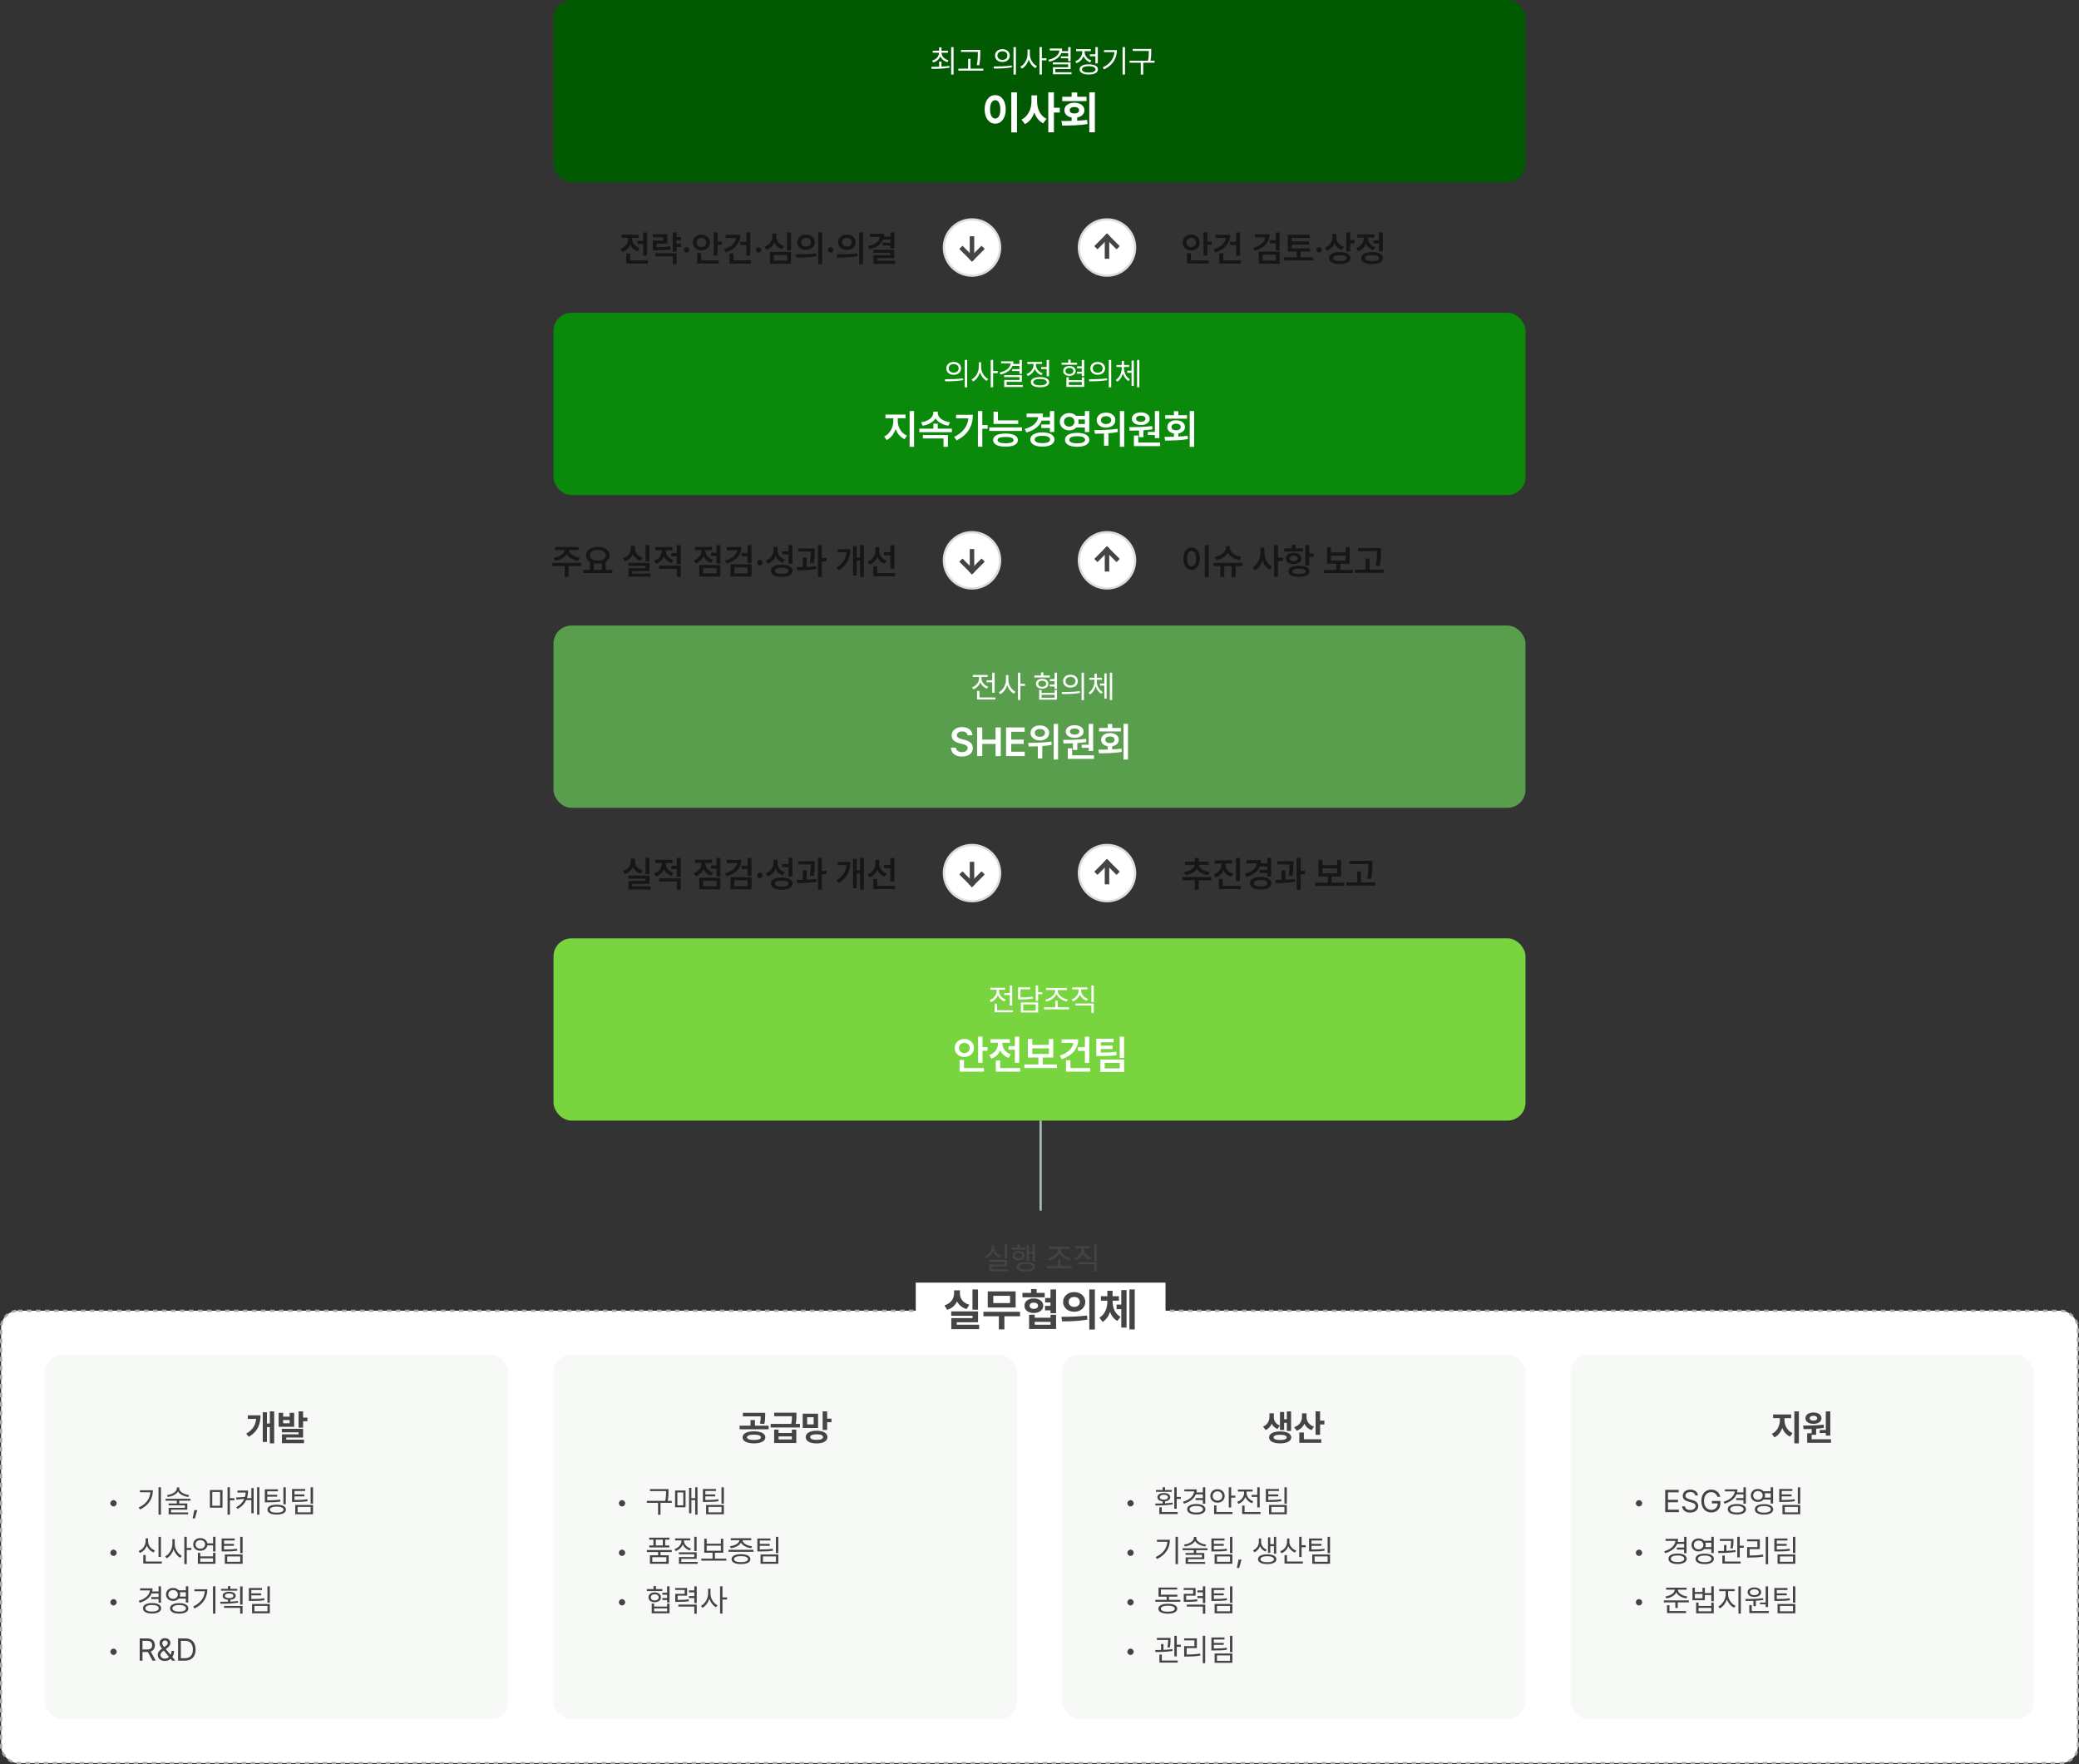 <svg width="924" height="784" viewBox="0 0 924 784" fill="none" xmlns="http://www.w3.org/2000/svg">
<rect x="0" y="0" width="924" height="784" fill="#333333" stroke="none"/>
<path d="M447.558 552.953V559.256H446.505V552.953H447.558ZM447.571 559.871V562.783H440.749V564.096H448.009V564.971H439.696V561.949H446.505V560.732H439.669V559.871H447.571ZM441.843 554.238C441.829 555.961 443.142 557.479 444.946 558.066L444.413 558.9C442.991 558.415 441.856 557.396 441.31 556.084C440.763 557.499 439.621 558.613 438.179 559.133L437.618 558.285C439.45 557.643 440.749 556.029 440.749 554.238V553.309H441.843V554.238ZM459.958 552.953V560.65H458.933V557.164H457.306V560.213H456.294V553.199H457.306V556.275H458.933V552.953H459.958ZM455.802 554.416V555.277H449.567V554.416H452.165V553.049H453.231V554.416H455.802ZM452.698 555.934C454.243 555.934 455.296 556.74 455.31 558.012C455.296 559.256 454.243 560.076 452.698 560.076C451.167 560.076 450.087 559.256 450.101 558.012C450.087 556.74 451.167 555.934 452.698 555.934ZM452.698 556.727C451.728 556.727 451.058 557.246 451.058 558.012C451.058 558.764 451.728 559.27 452.698 559.27C453.669 559.27 454.339 558.764 454.339 558.012C454.339 557.246 453.669 556.727 452.698 556.727ZM455.938 560.855C458.495 560.855 460.026 561.621 460.026 562.988C460.026 564.314 458.495 565.08 455.938 565.08C453.382 565.08 451.851 564.314 451.864 562.988C451.851 561.621 453.382 560.855 455.938 560.855ZM455.938 561.703C454.052 561.689 452.917 562.154 452.931 562.988C452.917 563.781 454.052 564.246 455.938 564.246C457.825 564.246 458.946 563.781 458.96 562.988C458.946 562.154 457.825 561.689 455.938 561.703ZM476.378 562.646V563.549H465.249V562.646H470.267V559.693H471.347V562.646H476.378ZM471.347 555.264C471.347 557.205 473.753 558.873 475.845 559.215L475.407 560.062C473.548 559.7 471.586 558.518 470.813 556.822C470.027 558.524 468.072 559.734 466.247 560.117L465.796 559.256C467.847 558.9 470.239 557.205 470.239 555.264V554.963H466.165V554.061H475.421V554.963H471.347V555.264ZM481.724 555.209C481.724 556.85 483.022 558.34 484.841 558.928L484.294 559.762C482.879 559.283 481.751 558.278 481.204 556.986C480.671 558.374 479.529 559.468 478.087 559.994L477.526 559.16C479.345 558.518 480.644 556.932 480.644 555.209V554.689H477.8V553.814H484.526V554.689H481.724V555.209ZM487.384 552.953V560.309H486.317V552.953H487.384ZM487.384 560.951V565.107H486.317V561.84H479.208V560.951H487.384Z" fill="#444444"/>
<rect x="0.5" y="582.5" width="923" height="201" rx="7.5" fill="white" stroke="#AAAAAA" stroke-dasharray="2 2"/>
<rect x="20" y="602" width="206" height="162" rx="8" fill="#F7F9F6"/>
<rect x="246" y="602" width="206" height="162" rx="8" fill="#F7F9F6"/>
<rect x="472" y="602" width="206" height="162" rx="8" fill="#F7F9F6"/>
<rect x="698" y="602" width="206" height="162" rx="8" fill="#F7F9F6"/>
<path d="M50.445 669.457C49.68 669.457 49.051 668.828 49.051 668.049C49.051 667.283 49.68 666.654 50.445 666.654C51.225 666.654 51.853 667.283 51.853 668.049C51.853 668.828 51.225 669.457 50.445 669.457ZM71.541 660.953V673.107H70.461V660.953H71.541ZM67.945 662.279C67.932 665.779 66.305 668.869 62.23 670.824L61.643 669.949C64.931 668.391 66.606 666.06 66.852 663.154H62.203V662.279H67.945ZM79.689 661.486C79.689 663.004 81.877 664.152 84.064 664.426L83.682 665.246C81.768 664.993 79.894 664.132 79.129 662.812C78.35 664.132 76.47 664.993 74.576 665.246L74.207 664.426C76.381 664.152 78.582 663.004 78.582 661.486V661.021H79.689V661.486ZM84.666 666.039V666.914H79.648V668.131H83.244V670.893H76.025V672.123H83.613V672.971H74.959V670.086H82.191V668.979H74.932V668.131H78.582V666.914H73.592V666.039H84.666ZM87.688 671.084L86.621 674.803H85.609L86.361 671.084H87.688ZM98.898 662.184V670.018H93.293V662.184H98.898ZM94.332 663.045V669.143H97.832V663.045H94.332ZM102.193 660.953V665.807H104.23V666.736H102.193V673.107H101.127V660.953H102.193ZM110.246 662.402C110.239 663.551 110.109 664.686 109.768 665.766H111.709V661.281H112.734V672.492H111.709V666.654H109.412C108.729 668.151 107.539 669.505 105.584 670.578L104.969 669.812C106.842 668.794 107.956 667.516 108.578 666.08L105.105 666.436L104.941 665.479L108.879 665.232C109.05 664.604 109.152 663.954 109.193 663.291H105.529V662.402H110.246ZM115.291 660.953V673.107H114.266V660.953H115.291ZM123.521 661.855V662.73H118.777V664.262H123.18V665.137H118.777V666.736C121.368 666.736 122.804 666.688 124.52 666.408L124.629 667.283C122.852 667.57 121.361 667.625 118.682 667.625H117.697V661.855H123.521ZM127.021 660.967V668.5H125.955V660.967H127.021ZM122.988 668.678C125.518 668.664 127.076 669.471 127.076 670.865C127.076 672.287 125.518 673.08 122.988 673.08C120.404 673.08 118.873 672.287 118.873 670.865C118.873 669.471 120.404 668.664 122.988 668.678ZM122.988 669.525C121.074 669.525 119.939 670.031 119.939 670.865C119.939 671.727 121.074 672.232 122.988 672.232C124.848 672.232 126.023 671.727 126.023 670.865C126.023 670.031 124.848 669.525 122.988 669.525ZM135.621 661.705V662.594H130.877V664.111H135.279V664.973H130.877V666.586C133.468 666.6 134.903 666.538 136.619 666.244L136.729 667.119C134.951 667.434 133.461 667.461 130.781 667.461H129.797V661.705H135.621ZM139.121 660.967V668.213H138.055V660.967H139.121ZM139.121 668.814V672.943H131.219V668.814H139.121ZM132.271 669.676V672.068H138.068V669.676H132.271ZM50.445 691.457C49.68 691.457 49.051 690.828 49.051 690.049C49.051 689.283 49.68 688.654 50.445 688.654C51.225 688.654 51.853 689.283 51.853 690.049C51.853 690.828 51.225 691.457 50.445 691.457ZM71.527 682.967V691.881H70.461V682.967H71.527ZM71.91 693.945V694.848H63.68V691.061H64.746V693.945H71.91ZM65.799 684.867C65.785 686.713 67.057 688.381 68.861 689.037L68.301 689.898C66.893 689.358 65.799 688.265 65.266 686.863C64.726 688.354 63.618 689.55 62.203 690.117L61.615 689.283C63.461 688.572 64.705 686.781 64.705 684.867V683.65H65.799V684.867ZM77.666 686.221C77.666 688.367 79.088 690.568 80.811 691.416L80.154 692.277C78.814 691.573 77.693 690.138 77.16 688.449C76.613 690.247 75.465 691.778 74.098 692.51L73.414 691.648C75.191 690.773 76.6 688.436 76.613 686.221V684.006H77.666V686.221ZM82.998 682.953V687.889H85.035V688.818H82.998V695.107H81.932V682.953H82.998ZM89.041 683.527C90.675 683.514 91.912 684.464 92.144 685.865H94.688V682.953H95.768V689.475H94.688V686.754H92.158C91.939 688.189 90.689 689.146 89.041 689.146C87.195 689.146 85.883 687.998 85.883 686.33C85.883 684.676 87.195 683.514 89.041 683.527ZM89.041 684.443C87.797 684.43 86.908 685.209 86.908 686.33C86.908 687.438 87.797 688.244 89.041 688.244C90.272 688.244 91.147 687.438 91.147 686.33C91.147 685.209 90.272 684.43 89.041 684.443ZM89.014 690.09V691.635H94.688V690.09H95.768V694.943H87.934V690.09H89.014ZM89.014 694.068H94.688V692.496H89.014V694.068ZM104.326 683.705V684.594H99.582V686.111H103.984V686.973H99.582V688.586C102.173 688.6 103.608 688.538 105.324 688.244L105.434 689.119C103.656 689.434 102.166 689.461 99.486 689.461H98.502V683.705H104.326ZM107.826 682.967V690.213H106.76V682.967H107.826ZM107.826 690.814V694.943H99.924V690.814H107.826ZM100.977 691.676V694.068H106.773V691.676H100.977ZM50.445 713.457C49.68 713.457 49.051 712.828 49.051 712.049C49.051 711.283 49.68 710.654 50.445 710.654C51.225 710.654 51.853 711.283 51.853 712.049C51.853 712.828 51.225 713.457 50.445 713.457ZM71.568 704.967V712.268H70.488V710.627H67.262V709.738H70.488V708.098H67.385C66.585 710.053 64.705 711.468 62.107 712.24L61.656 711.393C64.596 710.518 66.421 708.877 66.647 706.771H62.272V705.869H67.809C67.809 706.348 67.754 706.806 67.658 707.236H70.488V704.967H71.568ZM67.59 712.391C70.051 712.391 71.637 713.266 71.637 714.715C71.637 716.178 70.051 717.053 67.59 717.053C65.102 717.053 63.529 716.178 63.529 714.715C63.529 713.266 65.102 712.391 67.59 712.391ZM67.59 713.252C65.758 713.238 64.582 713.799 64.582 714.715C64.582 715.631 65.758 716.178 67.59 716.178C69.394 716.178 70.557 715.631 70.57 714.715C70.557 713.799 69.394 713.238 67.59 713.252ZM76.941 705.691C77.967 705.685 78.842 706.067 79.402 706.717H82.588V704.953H83.668V712.158H82.588V710.422H79.416C78.842 711.071 77.967 711.454 76.941 711.447C75.123 711.461 73.783 710.271 73.783 708.576C73.783 706.867 75.123 705.678 76.941 705.691ZM76.941 706.621C75.697 706.607 74.809 707.428 74.809 708.576C74.809 709.711 75.697 710.531 76.941 710.531C78.144 710.531 79.047 709.711 79.047 708.576C79.047 707.428 78.144 706.607 76.941 706.621ZM79.635 712.445C82.15 712.445 83.709 713.293 83.709 714.756C83.709 716.232 82.15 717.08 79.635 717.08C77.106 717.08 75.561 716.232 75.561 714.756C75.561 713.293 77.106 712.445 79.635 712.445ZM79.635 713.279C77.775 713.279 76.613 713.84 76.613 714.756C76.613 715.672 77.775 716.219 79.635 716.219C81.508 716.219 82.656 715.672 82.656 714.756C82.656 713.84 81.508 713.279 79.635 713.279ZM79.922 707.592C80.024 707.893 80.086 708.221 80.086 708.576C80.086 708.918 80.024 709.239 79.922 709.533H82.588V707.592H79.922ZM95.74 704.953V717.107H94.66V704.953H95.74ZM92.144 706.279C92.131 709.779 90.504 712.869 86.43 714.824L85.842 713.949C89.13 712.391 90.805 710.06 91.051 707.154H86.402V706.279H92.144ZM105.434 706.074V706.895H98.256V706.074H101.305V704.885H102.371V706.074H105.434ZM101.852 707.359C103.588 707.359 104.75 708.057 104.764 709.178C104.75 710.169 103.813 710.825 102.371 710.941V711.748C103.506 711.7 104.654 711.611 105.721 711.461L105.803 712.227C103.137 712.664 100.197 712.705 98.01 712.705L97.846 711.844C98.878 711.844 100.067 711.837 101.305 711.789V710.941C99.856 710.818 98.939 710.169 98.953 709.178C98.939 708.057 100.088 707.359 101.852 707.359ZM101.852 708.125C100.717 708.111 99.965 708.521 99.965 709.178C99.965 709.807 100.717 710.217 101.852 710.203C102.973 710.217 103.725 709.807 103.725 709.178C103.725 708.521 102.973 708.111 101.852 708.125ZM107.812 704.994V713.088H106.732V704.994H107.812ZM107.812 713.662V717.107H106.732V714.523H99.609V713.662H107.812ZM116.426 705.705V706.594H111.682V708.111H116.084V708.973H111.682V710.586C114.272 710.6 115.708 710.538 117.424 710.244L117.533 711.119C115.756 711.434 114.266 711.461 111.586 711.461H110.602V705.705H116.426ZM119.926 704.967V712.213H118.859V704.967H119.926ZM119.926 712.814V716.943H112.023V712.814H119.926ZM113.076 713.676V716.068H118.873V713.676H113.076ZM50.445 735.457C49.68 735.457 49.051 734.828 49.051 734.049C49.051 733.283 49.68 732.654 50.445 732.654C51.225 732.654 51.853 733.283 51.853 734.049C51.853 734.828 51.225 735.457 50.445 735.457ZM62.094 738V728.102H65.457C67.781 728.102 68.834 729.387 68.834 731.15C68.834 732.456 68.246 733.488 66.988 733.926L69.217 738H67.781L65.717 734.145L65.471 734.158H63.324V738H62.094ZM63.324 733.037H65.416C66.988 733.037 67.617 732.326 67.617 731.15C67.617 729.961 66.988 729.195 65.402 729.195H63.324V733.037ZM73.264 738.137C71.322 738.137 70.106 736.975 70.106 735.375C70.106 734.172 70.898 733.44 72.061 732.627C71.384 731.82 70.912 731.137 70.912 730.262C70.912 728.922 71.856 728.006 73.318 728.006C74.809 728.006 75.725 728.963 75.725 730.084C75.725 731.027 75.219 731.684 74.412 732.285L73.688 732.832L75.82 735.416C76.073 734.924 76.231 734.329 76.231 733.652H77.365C77.365 735.026 76.948 735.84 76.572 736.332L77.939 738H76.531L75.834 737.166C75.191 737.809 74.18 738.137 73.264 738.137ZM71.309 735.375C71.309 736.291 72.074 737.098 73.236 737.098C73.906 737.098 74.59 736.824 75.137 736.318L72.785 733.502L72.443 733.762C71.555 734.404 71.309 735.088 71.309 735.375ZM72.088 730.275C72.088 730.822 72.491 731.376 72.977 731.957L73.633 731.479C74.18 731.109 74.549 730.754 74.549 730.084C74.549 729.592 74.057 729.018 73.359 729.018C72.607 729.018 72.088 729.66 72.088 730.275ZM82.219 738H79.143V728.102H82.342C85.227 728.102 86.936 729.961 86.936 733.037C86.936 736.127 85.227 738 82.219 738ZM80.373 736.906H82.137C84.57 736.906 85.732 735.443 85.732 733.037C85.732 730.645 84.57 729.195 82.26 729.195H80.373V736.906Z" fill="#444444"/>
<path d="M276.445 669.457C275.68 669.457 275.051 668.828 275.051 668.049C275.051 667.283 275.68 666.654 276.445 666.654C277.225 666.654 277.854 667.283 277.854 668.049C277.854 668.828 277.225 669.457 276.445 669.457ZM297.104 661.746V662.812C297.104 663.968 297.104 665.219 296.762 666.969H298.566V667.857H293.549V673.135H292.469V667.857H287.492V666.969H295.668C296.037 665.219 296.037 663.94 296.037 662.812V662.635H288.887V661.746H297.104ZM310.01 660.953V673.107H308.971V666.668H307.275V672.492H306.25V661.213H307.275V665.779H308.971V660.953H310.01ZM304.691 662.375V669.84H300.043V662.375H304.691ZM301.055 663.236V668.979H303.68V663.236H301.055ZM318.227 661.705V662.594H313.482V664.111H317.885V664.973H313.482V666.586C316.073 666.6 317.509 666.538 319.225 666.244L319.334 667.119C317.557 667.434 316.066 667.461 313.387 667.461H312.402V661.705H318.227ZM321.727 660.967V668.213H320.66V660.967H321.727ZM321.727 668.814V672.943H313.824V668.814H321.727ZM314.877 669.676V672.068H320.674V669.676H314.877ZM276.445 691.457C275.68 691.457 275.051 690.828 275.051 690.049C275.051 689.283 275.68 688.654 276.445 688.654C277.225 688.654 277.854 689.283 277.854 690.049C277.854 690.828 277.225 691.457 276.445 691.457ZM298.566 688.832V689.721H293.549V691.156H297.213V694.943H288.846V691.156H292.496V689.721H287.492V688.832H298.566ZM297.514 683.35V684.238H295.641V686.795H297.473V687.684H288.572V686.795H290.404V684.238H288.531V683.35H297.514ZM289.912 692.004V694.068H296.16V692.004H289.912ZM291.471 686.795H294.574V684.238H291.471V686.795ZM309.613 682.953V689.27H308.561V682.953H309.613ZM309.627 689.857V692.756H302.805V694.109H310.064V694.971H301.752V691.949H308.561V690.705H301.725V689.857H309.627ZM303.967 684.676C303.967 686.262 305.266 687.643 307.098 688.189L306.564 689.023C305.129 688.572 303.987 687.608 303.447 686.357C302.921 687.725 301.759 688.791 300.275 689.283L299.77 688.436C301.588 687.834 302.887 686.344 302.887 684.676V684.539H300.043V683.65H306.77V684.539H303.967V684.676ZM322.82 692.66V693.549H311.691V692.66H316.695V690.035H313.004V683.814H314.084V686.016H320.4V683.814H321.453V690.035H317.748V692.66H322.82ZM314.084 689.16H320.4V686.891H314.084V689.16ZM334.865 688.736V689.625H323.791V688.736H334.865ZM329.328 690.691C331.939 690.691 333.498 691.498 333.512 692.893C333.498 694.301 331.939 695.08 329.328 695.08C326.703 695.08 325.131 694.301 325.131 692.893C325.131 691.498 326.703 690.691 329.328 690.691ZM329.328 691.539C327.373 691.553 326.211 692.031 326.225 692.893C326.211 693.74 327.373 694.219 329.328 694.219C331.256 694.219 332.432 693.74 332.432 692.893C332.432 692.031 331.256 691.553 329.328 691.539ZM333.881 683.582V684.471H330.025C330.066 685.852 332.09 686.904 334.25 687.15L333.854 688.012C331.864 687.759 329.998 686.87 329.328 685.51C328.665 686.87 326.806 687.759 324.803 688.012L324.42 687.15C326.539 686.904 328.576 685.852 328.631 684.471H324.803V683.582H333.881ZM342.426 683.705V684.594H337.682V686.111H342.084V686.973H337.682V688.586C340.272 688.6 341.708 688.538 343.424 688.244L343.533 689.119C341.756 689.434 340.266 689.461 337.586 689.461H336.602V683.705H342.426ZM345.926 682.967V690.213H344.859V682.967H345.926ZM345.926 690.814V694.943H338.023V690.814H345.926ZM339.076 691.676V694.068H344.873V691.676H339.076ZM276.445 713.457C275.68 713.457 275.051 712.828 275.051 712.049C275.051 711.283 275.68 710.654 276.445 710.654C277.225 710.654 277.854 711.283 277.854 712.049C277.854 712.828 277.225 713.457 276.445 713.457ZM294.383 706.184V707.072H287.506V706.184H290.459V704.844H291.525V706.184H294.383ZM290.979 707.66C292.605 707.66 293.754 708.535 293.754 709.861C293.754 711.174 292.605 712.035 290.979 712.035C289.338 712.035 288.217 711.174 288.23 709.861C288.217 708.535 289.338 707.66 290.979 707.66ZM290.979 708.494C289.926 708.494 289.229 709.041 289.229 709.861C289.229 710.668 289.926 711.229 290.979 711.229C292.031 711.229 292.742 710.668 292.756 709.861C292.742 709.041 292.031 708.494 290.979 708.494ZM297.568 704.953V712.145H296.488V711.064H294.369V710.176H296.488V708.686H294.383V707.797H296.488V704.953H297.568ZM290.719 712.65V713.936H296.502V712.65H297.568V716.943H289.652V712.65H290.719ZM290.719 716.082H296.502V714.77H290.719V716.082ZM305.361 705.705V709.109H301.178V710.996C303.461 710.996 304.637 710.962 306.072 710.695L306.182 711.584C304.664 711.83 303.434 711.871 300.973 711.871H300.111V708.289H304.295V706.566H300.084V705.705H305.361ZM309.668 704.967V712.432H308.588V710.176H306.168V709.287H308.588V707.646H306.168V706.771H308.588V704.967H309.668ZM309.668 713.088V717.135H308.588V713.963H301.479V713.088H309.668ZM315.766 708.221C315.766 710.367 317.188 712.568 318.91 713.416L318.254 714.277C316.914 713.573 315.793 712.138 315.26 710.449C314.713 712.247 313.564 713.778 312.197 714.51L311.514 713.648C313.291 712.773 314.699 710.436 314.713 708.221V706.006H315.766V708.221ZM321.098 704.953V709.889H323.135V710.818H321.098V717.107H320.031V704.953H321.098Z" fill="#444444"/>
<path d="M502.445 669.457C501.68 669.457 501.051 668.828 501.051 668.049C501.051 667.283 501.68 666.654 502.445 666.654C503.225 666.654 503.854 667.283 503.854 668.049C503.854 668.828 503.225 669.457 502.445 669.457ZM522.98 660.953V665.219H524.799V666.121H522.98V670.469H521.9V660.953H522.98ZM523.418 671.945V672.848H515.256V669.826H516.336V671.945H523.418ZM513.438 668.186C514.401 668.186 515.543 668.179 516.732 668.131V667.201C515.317 667.071 514.408 666.395 514.408 665.369C514.408 664.193 515.543 663.496 517.252 663.496C518.975 663.496 520.096 664.193 520.109 665.369C520.096 666.388 519.207 667.064 517.799 667.201V668.076C518.94 668.021 520.089 667.912 521.148 667.748L521.244 668.514C518.633 669.006 515.693 669.047 513.561 669.061L513.438 668.186ZM520.779 662.156V662.963H513.738V662.156H516.732V660.926H517.799V662.156H520.779ZM517.252 664.262C516.131 664.262 515.434 664.686 515.434 665.369C515.434 666.039 516.131 666.463 517.252 666.463C518.373 666.463 519.084 666.039 519.084 665.369C519.084 664.686 518.373 664.262 517.252 664.262ZM535.668 660.967V668.268H534.588V666.627H531.361V665.738H534.588V664.098H531.484C530.685 666.053 528.805 667.468 526.207 668.24L525.756 667.393C528.695 666.518 530.521 664.877 530.746 662.771H526.371V661.869H531.908C531.908 662.348 531.854 662.806 531.758 663.236H534.588V660.967H535.668ZM531.689 668.391C534.15 668.391 535.736 669.266 535.736 670.715C535.736 672.178 534.15 673.053 531.689 673.053C529.201 673.053 527.629 672.178 527.629 670.715C527.629 669.266 529.201 668.391 531.689 668.391ZM531.689 669.252C529.857 669.238 528.682 669.799 528.682 670.715C528.682 671.631 529.857 672.178 531.689 672.178C533.494 672.178 534.656 671.631 534.67 670.715C534.656 669.799 533.494 669.238 531.689 669.252ZM547.193 660.953V664.658H549.025V665.561H547.193V669.922H546.127V660.953H547.193ZM547.754 671.945V672.848H539.592V668.992H540.645V671.945H547.754ZM541.109 661.814C542.928 661.814 544.295 663.045 544.309 664.809C544.295 666.572 542.928 667.803 541.109 667.803C539.291 667.803 537.91 666.572 537.924 664.809C537.91 663.045 539.291 661.814 541.109 661.814ZM541.109 662.758C539.906 662.758 538.963 663.605 538.977 664.809C538.963 666.012 539.906 666.859 541.109 666.859C542.34 666.859 543.256 666.012 543.256 664.809C543.256 663.605 542.34 662.758 541.109 662.758ZM559.867 660.967V669.881H558.787V665.219H556.285V664.33H558.787V660.967H559.867ZM560.209 671.945V672.848H552.061V669.074H553.141V671.945H560.209ZM554.016 663.469C554.016 665.041 555.232 666.572 557.01 667.174L556.449 668.035C555.075 667.543 554.016 666.518 553.496 665.26C552.97 666.661 551.849 667.782 550.406 668.322L549.846 667.447C551.637 666.818 552.936 665.219 552.936 663.469V662.84H550.188V661.951H556.736V662.84H554.016V663.469ZM568.426 661.705V662.594H563.682V664.111H568.084V664.973H563.682V666.586C566.272 666.6 567.708 666.538 569.424 666.244L569.533 667.119C567.756 667.434 566.266 667.461 563.586 667.461H562.602V661.705H568.426ZM571.926 660.967V668.213H570.859V660.967H571.926ZM571.926 668.814V672.943H564.023V668.814H571.926ZM565.076 669.676V672.068H570.873V669.676H565.076ZM502.445 691.457C501.68 691.457 501.051 690.828 501.051 690.049C501.051 689.283 501.68 688.654 502.445 688.654C503.225 688.654 503.854 689.283 503.854 690.049C503.854 690.828 503.225 691.457 502.445 691.457ZM523.541 682.953V695.107H522.461V682.953H523.541ZM519.945 684.279C519.932 687.779 518.305 690.869 514.23 692.824L513.643 691.949C516.931 690.391 518.605 688.06 518.852 685.154H514.203V684.279H519.945ZM531.689 683.486C531.689 685.004 533.877 686.152 536.064 686.426L535.682 687.246C533.768 686.993 531.895 686.132 531.129 684.812C530.35 686.132 528.47 686.993 526.576 687.246L526.207 686.426C528.381 686.152 530.582 685.004 530.582 683.486V683.021H531.689V683.486ZM536.666 688.039V688.914H531.648V690.131H535.244V692.893H528.025V694.123H535.613V694.971H526.959V692.086H534.191V690.979H526.932V690.131H530.582V688.914H525.592V688.039H536.666ZM544.227 683.705V684.594H539.482V686.111H543.885V686.973H539.482V688.586C542.073 688.6 543.509 688.538 545.225 688.244L545.334 689.119C543.557 689.434 542.066 689.461 539.387 689.461H538.402V683.705H544.227ZM547.727 682.967V690.213H546.66V682.967H547.727ZM547.727 690.814V694.943H539.824V690.814H547.727ZM540.877 691.676V694.068H546.674V691.676H540.877ZM551.787 693.084L550.721 696.803H549.709L550.461 693.084H551.787ZM560.51 685.373C560.51 686.713 561.453 688.08 563.012 688.668L562.451 689.488C561.282 689.037 560.441 688.169 560.004 687.123C559.553 688.285 558.685 689.317 557.488 689.83L556.9 688.996C558.5 688.299 559.484 686.727 559.484 685.373V683.719H560.51V685.373ZM567.209 682.967V690.473H566.184V687.123H564.57V690.09H563.559V683.199H564.57V686.234H566.184V682.967H567.209ZM563.189 690.746C565.705 690.746 567.277 691.539 567.277 692.92C567.277 694.287 565.705 695.08 563.189 695.08C560.66 695.08 559.102 694.287 559.115 692.92C559.102 691.539 560.66 690.746 563.189 690.746ZM563.189 691.566C561.33 691.566 560.168 692.072 560.182 692.92C560.168 693.754 561.33 694.246 563.189 694.246C565.035 694.246 566.197 693.754 566.211 692.92C566.197 692.072 565.035 691.566 563.189 691.566ZM573.074 685.25C573.061 686.918 574.332 688.463 576.123 689.092L575.576 689.953C574.195 689.454 573.122 688.422 572.582 687.123C572.069 688.579 570.969 689.7 569.533 690.254L568.945 689.393C570.791 688.736 572.008 687.096 572.021 685.209V683.705H573.074V685.25ZM578.488 682.953V686.686H580.32V687.602H578.488V691.936H577.422V682.953H578.488ZM579.049 693.945V694.848H570.9V691.074H571.994V693.945H579.049ZM587.621 683.705V684.594H582.877V686.111H587.279V686.973H582.877V688.586C585.468 688.6 586.903 688.538 588.619 688.244L588.729 689.119C586.951 689.434 585.461 689.461 582.781 689.461H581.797V683.705H587.621ZM591.121 682.967V690.213H590.055V682.967H591.121ZM591.121 690.814V694.943H583.219V690.814H591.121ZM584.271 691.676V694.068H590.068V691.676H584.271ZM502.445 713.457C501.68 713.457 501.051 712.828 501.051 712.049C501.051 711.283 501.68 710.654 502.445 710.654C503.225 710.654 503.854 711.283 503.854 712.049C503.854 712.828 503.225 713.457 502.445 713.457ZM524.58 710.969V711.83H513.492V710.969H518.51V709.547H514.9V705.527H523.199V706.389H515.953V708.672H523.281V709.547H519.549V710.969H524.58ZM519.029 712.719C521.641 712.719 523.199 713.512 523.213 714.906C523.199 716.314 521.641 717.094 519.029 717.107C516.404 717.094 514.832 716.314 514.832 714.906C514.832 713.512 516.404 712.719 519.029 712.719ZM519.029 713.566C517.074 713.566 515.912 714.072 515.926 714.906C515.912 715.754 517.074 716.246 519.029 716.246C520.957 716.246 522.133 715.754 522.133 714.906C522.133 714.072 520.957 713.566 519.029 713.566ZM531.361 705.705V709.109H527.178V710.996C529.461 710.996 530.637 710.962 532.072 710.695L532.182 711.584C530.664 711.83 529.434 711.871 526.973 711.871H526.111V708.289H530.295V706.566H526.084V705.705H531.361ZM535.668 704.967V712.432H534.588V710.176H532.168V709.287H534.588V707.646H532.168V706.771H534.588V704.967H535.668ZM535.668 713.088V717.135H534.588V713.963H527.479V713.088H535.668ZM544.227 705.705V706.594H539.482V708.111H543.885V708.973H539.482V710.586C542.073 710.6 543.509 710.538 545.225 710.244L545.334 711.119C543.557 711.434 542.066 711.461 539.387 711.461H538.402V705.705H544.227ZM547.727 704.967V712.213H546.66V704.967H547.727ZM547.727 712.814V716.943H539.824V712.814H547.727ZM540.877 713.676V716.068H546.674V713.676H540.877ZM502.445 735.457C501.68 735.457 501.051 734.828 501.051 734.049C501.051 733.283 501.68 732.654 502.445 732.654C503.225 732.654 503.854 733.283 503.854 734.049C503.854 734.828 503.225 735.457 502.445 735.457ZM520.232 727.896V728.539C520.219 729.332 520.219 730.549 519.918 732.135L518.838 732.053C519.132 730.597 519.159 729.564 519.18 728.799H514.176V727.896H520.232ZM517.102 730.59V733.201C518.448 733.146 519.843 733.051 521.107 732.873L521.176 733.666C518.633 734.104 515.693 734.158 513.533 734.158L513.424 733.27C514.21 733.263 515.099 733.256 516.035 733.229V730.59H517.102ZM523.021 726.953V730.918H524.799V731.834H523.021V736.1H521.928V726.953H523.021ZM523.418 737.945V738.848H515.297V735.279H516.377V737.945H523.418ZM535.627 726.953V739.135H534.561V726.953H535.627ZM531.936 728.088V732.408H527.396V735.279C529.413 735.279 531.211 735.19 533.385 734.842L533.494 735.744C531.252 736.1 529.406 736.182 527.314 736.182H526.303V731.533H530.855V728.977H526.275V728.088H531.936ZM544.227 727.705V728.594H539.482V730.111H543.885V730.973H539.482V732.586C542.073 732.6 543.509 732.538 545.225 732.244L545.334 733.119C543.557 733.434 542.066 733.461 539.387 733.461H538.402V727.705H544.227ZM547.727 726.967V734.213H546.66V726.967H547.727ZM547.727 734.814V738.943H539.824V734.814H547.727ZM540.877 735.676V738.068H546.674V735.676H540.877Z" fill="#444444"/>
<path d="M728.445 669.457C727.68 669.457 727.051 668.828 727.051 668.049C727.051 667.283 727.68 666.654 728.445 666.654C729.225 666.654 729.854 667.283 729.854 668.049C729.854 668.828 729.225 669.457 728.445 669.457ZM740.094 672V662.102H746.096V663.195H741.324V666.504H745.781V667.584H741.324V670.906H746.164V672H740.094ZM753.438 664.59C753.328 663.619 752.439 663.059 751.25 663.059C749.938 663.059 749.076 663.742 749.076 664.686C749.076 665.725 750.238 666.107 750.99 666.299L751.975 666.572C753.041 666.846 754.777 667.461 754.777 669.307C754.777 670.92 753.479 672.178 751.182 672.178C749.049 672.178 747.723 671.07 747.613 669.43H748.871C748.98 670.537 750.006 671.057 751.182 671.057C752.549 671.057 753.574 670.359 753.574 669.279C753.574 668.322 752.658 667.953 751.619 667.652L750.402 667.324C748.844 666.873 747.887 666.08 747.887 664.74C747.887 663.072 749.377 661.965 751.291 661.965C753.205 661.965 754.586 663.086 754.641 664.59H753.438ZM763.295 665.191C762.871 663.92 761.9 663.113 760.492 663.113C758.742 663.113 757.348 664.494 757.348 667.051C757.348 669.607 758.742 670.988 760.574 670.988C762.249 670.988 763.391 669.867 763.418 668.117H760.834V667.037H764.621V668.104C764.621 670.564 762.926 672.137 760.574 672.137C757.936 672.137 756.158 670.182 756.158 667.051C756.158 663.92 757.949 661.965 760.492 661.965C762.584 661.965 764.197 663.277 764.566 665.191H763.295ZM775.941 660.967V668.268H774.861V666.627H771.635V665.738H774.861V664.098H771.758C770.958 666.053 769.078 667.468 766.48 668.24L766.029 667.393C768.969 666.518 770.794 664.877 771.02 662.771H766.645V661.869H772.182C772.182 662.348 772.127 662.806 772.031 663.236H774.861V660.967H775.941ZM771.963 668.391C774.424 668.391 776.01 669.266 776.01 670.715C776.01 672.178 774.424 673.053 771.963 673.053C769.475 673.053 767.902 672.178 767.902 670.715C767.902 669.266 769.475 668.391 771.963 668.391ZM771.963 669.252C770.131 669.238 768.955 669.799 768.955 670.715C768.955 671.631 770.131 672.178 771.963 672.178C773.768 672.178 774.93 671.631 774.943 670.715C774.93 669.799 773.768 669.238 771.963 669.252ZM781.314 661.691C782.34 661.685 783.215 662.067 783.775 662.717H786.961V660.953H788.041V668.158H786.961V666.422H783.789C783.215 667.071 782.34 667.454 781.314 667.447C779.496 667.461 778.156 666.271 778.156 664.576C778.156 662.867 779.496 661.678 781.314 661.691ZM781.314 662.621C780.07 662.607 779.182 663.428 779.182 664.576C779.182 665.711 780.07 666.531 781.314 666.531C782.518 666.531 783.42 665.711 783.42 664.576C783.42 663.428 782.518 662.607 781.314 662.621ZM784.008 668.445C786.523 668.445 788.082 669.293 788.082 670.756C788.082 672.232 786.523 673.08 784.008 673.08C781.479 673.08 779.934 672.232 779.934 670.756C779.934 669.293 781.479 668.445 784.008 668.445ZM784.008 669.279C782.148 669.279 780.986 669.84 780.986 670.756C780.986 671.672 782.148 672.219 784.008 672.219C785.881 672.219 787.029 671.672 787.029 670.756C787.029 669.84 785.881 669.279 784.008 669.279ZM784.295 663.592C784.397 663.893 784.459 664.221 784.459 664.576C784.459 664.918 784.397 665.239 784.295 665.533H786.961V663.592H784.295ZM796.6 661.705V662.594H791.855V664.111H796.258V664.973H791.855V666.586C794.446 666.6 795.882 666.538 797.598 666.244L797.707 667.119C795.93 667.434 794.439 667.461 791.76 667.461H790.775V661.705H796.6ZM800.1 660.967V668.213H799.033V660.967H800.1ZM800.1 668.814V672.943H792.197V668.814H800.1ZM793.25 669.676V672.068H799.047V669.676H793.25ZM728.445 691.457C727.68 691.457 727.051 690.828 727.051 690.049C727.051 689.283 727.68 688.654 728.445 688.654C729.225 688.654 729.854 689.283 729.854 690.049C729.854 690.828 729.225 691.457 728.445 691.457ZM749.568 682.967V690.268H748.488V688.627H745.262V687.738H748.488V686.098H745.385C744.585 688.053 742.705 689.468 740.107 690.24L739.656 689.393C742.596 688.518 744.421 686.877 744.646 684.771H740.271V683.869H745.809C745.809 684.348 745.754 684.806 745.658 685.236H748.488V682.967H749.568ZM745.59 690.391C748.051 690.391 749.637 691.266 749.637 692.715C749.637 694.178 748.051 695.053 745.59 695.053C743.102 695.053 741.529 694.178 741.529 692.715C741.529 691.266 743.102 690.391 745.59 690.391ZM745.59 691.252C743.758 691.238 742.582 691.799 742.582 692.715C742.582 693.631 743.758 694.178 745.59 694.178C747.395 694.178 748.557 693.631 748.57 692.715C748.557 691.799 747.395 691.238 745.59 691.252ZM754.941 683.691C755.967 683.685 756.842 684.067 757.402 684.717H760.588V682.953H761.668V690.158H760.588V688.422H757.416C756.842 689.071 755.967 689.454 754.941 689.447C753.123 689.461 751.783 688.271 751.783 686.576C751.783 684.867 753.123 683.678 754.941 683.691ZM754.941 684.621C753.697 684.607 752.809 685.428 752.809 686.576C752.809 687.711 753.697 688.531 754.941 688.531C756.145 688.531 757.047 687.711 757.047 686.576C757.047 685.428 756.145 684.607 754.941 684.621ZM757.635 690.445C760.15 690.445 761.709 691.293 761.709 692.756C761.709 694.232 760.15 695.08 757.635 695.08C755.105 695.08 753.561 694.232 753.561 692.756C753.561 691.293 755.105 690.445 757.635 690.445ZM757.635 691.279C755.775 691.279 754.613 691.84 754.613 692.756C754.613 693.672 755.775 694.219 757.635 694.219C759.508 694.219 760.656 693.672 760.656 692.756C760.656 691.84 759.508 691.279 757.635 691.279ZM757.922 685.592C758.024 685.893 758.086 686.221 758.086 686.576C758.086 686.918 758.024 687.239 757.922 687.533H760.588V685.592H757.922ZM770.432 683.896V684.539C770.418 685.332 770.418 686.549 770.117 688.135L769.037 688.053C769.331 686.597 769.358 685.564 769.379 684.799H764.375V683.896H770.432ZM767.301 686.59V689.201C768.647 689.146 770.042 689.051 771.307 688.873L771.375 689.666C768.832 690.104 765.893 690.158 763.732 690.158L763.623 689.27C764.409 689.263 765.298 689.256 766.234 689.229V686.59H767.301ZM773.221 682.953V686.918H774.998V687.834H773.221V692.1H772.127V682.953H773.221ZM773.617 693.945V694.848H765.496V691.279H766.576V693.945H773.617ZM785.826 682.953V695.135H784.76V682.953H785.826ZM782.135 684.088V688.408H777.596V691.279C779.612 691.279 781.41 691.19 783.584 690.842L783.693 691.744C781.451 692.1 779.605 692.182 777.514 692.182H776.502V687.533H781.055V684.977H776.475V684.088H782.135ZM794.426 683.705V684.594H789.682V686.111H794.084V686.973H789.682V688.586C792.272 688.6 793.708 688.538 795.424 688.244L795.533 689.119C793.756 689.434 792.266 689.461 789.586 689.461H788.602V683.705H794.426ZM797.926 682.967V690.213H796.859V682.967H797.926ZM797.926 690.814V694.943H790.023V690.814H797.926ZM791.076 691.676V694.068H796.873V691.676H791.076ZM728.445 713.457C727.68 713.457 727.051 712.828 727.051 712.049C727.051 711.283 727.68 710.654 728.445 710.654C729.225 710.654 729.854 711.283 729.854 712.049C729.854 712.828 729.225 713.457 728.445 713.457ZM745.727 706.471C745.713 707.961 747.764 709.178 749.91 709.479L749.486 710.326C747.524 710.046 745.692 709.062 745.029 707.633C744.373 709.062 742.548 710.046 740.572 710.326L740.176 709.479C742.322 709.178 744.332 707.961 744.332 706.471V706.443H740.504V705.568H749.582V706.443H745.727V706.471ZM750.607 711.215V712.104H745.658V714.592H744.592V712.104H739.479V711.215H750.607ZM749.363 715.945V716.848H740.9V713.375H741.98V715.945H749.363ZM753.273 705.582V707.469H756.664V705.582H757.717V707.947H760.588V704.953H761.668V711.598H760.588V708.85H757.717V711.146H752.207V705.582H753.273ZM753.273 710.271H756.664V708.316H753.273V710.271ZM754.914 712.186V713.676H760.588V712.186H761.654V716.943H753.834V712.186H754.914ZM754.914 716.055H760.588V714.537H754.914V716.055ZM768.039 708.686C768.039 710.75 769.543 712.842 771.334 713.621L770.732 714.469C769.311 713.819 768.08 712.418 767.52 710.736C766.945 712.521 765.722 714.072 764.334 714.77L763.691 713.922C765.428 713.088 766.945 710.791 766.959 708.686V707.1H764.088V706.211H770.938V707.1H768.039V708.686ZM773.713 704.953V717.107H772.633V704.953H773.713ZM785.812 704.967V714.195H784.732V712.938H782.217V712.158H784.732V704.967H785.812ZM786.113 715.945V716.848H777.473V713.293H778.553V715.945H786.113ZM775.723 710.6C777.992 710.586 781.027 710.572 783.639 710.244L783.707 711.023C782.62 711.194 781.485 711.304 780.371 711.365V713.771H779.291V711.42C778.061 711.475 776.892 711.481 775.873 711.475L775.723 710.6ZM779.715 705.459C781.492 705.459 782.709 706.307 782.723 707.578C782.709 708.877 781.492 709.684 779.715 709.684C777.924 709.684 776.707 708.877 776.707 707.578C776.707 706.307 777.924 705.459 779.715 705.459ZM779.715 706.279C778.525 706.266 777.719 706.799 777.732 707.578C777.719 708.371 778.525 708.891 779.715 708.891C780.863 708.891 781.684 708.371 781.697 707.578C781.684 706.799 780.863 706.266 779.715 706.279ZM794.426 705.705V706.594H789.682V708.111H794.084V708.973H789.682V710.586C792.272 710.6 793.708 710.538 795.424 710.244L795.533 711.119C793.756 711.434 792.266 711.461 789.586 711.461H788.602V705.705H794.426ZM797.926 704.967V712.213H796.859V704.967H797.926ZM797.926 712.814V716.943H790.023V712.814H797.926ZM791.076 713.676V716.068H796.873V713.676H791.076Z" fill="#444444"/>
<path d="M566.141 629.75C566.141 631.281 566.938 632.812 568.828 633.531L567.766 635.047C566.555 634.586 565.719 633.742 565.203 632.688C564.688 633.922 563.797 634.953 562.469 635.5L561.391 633.969C563.391 633.094 564.203 631.344 564.203 629.75V628.078H566.141V629.75ZM573.812 627.234V635.922H571.922V632.312H570.734V635.484H568.875V627.484H570.734V630.703H571.922V627.234H573.812ZM568.953 636.125C571.953 636.125 573.875 637.125 573.891 638.781C573.875 640.438 571.953 641.438 568.953 641.438C565.938 641.438 564.031 640.438 564.031 638.781C564.031 637.125 565.938 636.125 568.953 636.125ZM568.953 637.609C567.094 637.609 566.016 638.016 566.031 638.781C566.016 639.547 567.094 639.938 568.953 639.938C570.797 639.938 571.875 639.547 571.875 638.781C571.875 638.016 570.797 637.609 568.953 637.609ZM580.672 629.656C580.656 631.469 581.688 633.234 584 633.984L582.953 635.547C581.398 635.023 580.328 634 579.719 632.703C579.078 634.133 577.945 635.25 576.297 635.812L575.188 634.234C577.609 633.484 578.656 631.578 578.672 629.641V628.094H580.672V629.656ZM586.703 627.219V631.328H588.625V633.016H586.703V637.641H584.703V627.219H586.703ZM587.234 639.594V641.188H577.469V636.609H579.5V639.594H587.234Z" fill="#444444"/>
<path d="M121.859 627.219V641.438H119.938V634.203H118.641V640.812H116.781V627.594H118.641V632.609H119.938V627.219H121.859ZM115.781 628.969C115.766 632.938 114.578 636.188 110.578 638.516L109.422 637.141C112.32 635.438 113.562 633.352 113.844 630.562H110.141V628.969H115.781ZM125.828 627.859V629.547H128.734V627.859H130.734V634.062H123.844V627.859H125.828ZM125.828 632.5H128.734V631.047H125.828V632.5ZM134.703 627.219V629.984H136.625V631.594H134.703V634.453H132.703V627.219H134.703ZM134.703 634.984V638.844H127.25V639.766H135.109V641.344H125.297V637.422H132.719V636.531H125.266V634.984H134.703Z" fill="#444444"/>
<path d="M793.109 631.094C793.109 633.391 794.281 635.844 796.672 636.844L795.594 638.406C793.914 637.695 792.758 636.281 792.125 634.547C791.477 636.43 790.297 637.992 788.625 638.766L787.484 637.188C789.844 636.141 791.062 633.5 791.062 631.094V630.219H788.047V628.594H796.078V630.219H793.109V631.094ZM799.5 627.219V641.438H797.484V627.219H799.5ZM813.469 627.234V637.969H811.469V636.844H808.75V635.484H811.469V627.234H813.469ZM813.781 639.594V641.188H803.188V636.938H805.172V635.047C803.898 635.102 802.688 635.109 801.609 635.109L801.375 633.531C803.984 633.516 807.5 633.484 810.5 633.109L810.609 634.531C809.484 634.719 808.32 634.852 807.172 634.938V637.641H805.172V639.594H813.781ZM806 627.719C808.062 627.703 809.547 628.75 809.547 630.266C809.547 631.781 808.062 632.766 806 632.766C803.891 632.766 802.422 631.781 802.422 630.266C802.422 628.75 803.875 627.703 806 627.719ZM806 629.172C804.984 629.172 804.297 629.562 804.312 630.266C804.297 630.953 804.984 631.328 806 631.328C806.953 631.328 807.641 630.953 807.656 630.266C807.641 629.562 806.953 629.172 806 629.172Z" fill="#444444"/>
<path d="M335.086 636.078C338.195 636.078 340.148 637.062 340.164 638.766C340.148 640.438 338.195 641.438 335.086 641.438C332.008 641.438 330.023 640.438 330.023 638.766C330.023 637.062 332.008 636.078 335.086 636.078ZM335.086 637.562C333.133 637.562 332.008 637.969 332.008 638.766C332.008 639.531 333.133 639.922 335.086 639.922C337.039 639.922 338.18 639.531 338.18 638.766C338.18 637.969 337.039 637.562 335.086 637.562ZM340.086 627.859V629.016C340.086 630.141 340.086 631.359 339.68 632.828L337.727 632.641C338.039 631.352 338.078 630.391 338.102 629.422H330.164V627.859H340.086ZM341.617 633.562V635.172H328.711V633.562H333.555V631.078H335.523V633.562H341.617ZM346.023 635.312V636.828H351.945V635.312H353.914V641.281H344.07V635.312H346.023ZM346.023 639.672H351.945V638.344H346.023V639.672ZM353.977 627.797V628.938C353.977 630.016 353.977 631.172 353.648 632.781H355.523V634.375H342.508V632.781H351.664C351.945 631.406 351.984 630.336 351.992 629.391H344.102V627.797H353.977ZM363.586 628.25V634.594H356.758V628.25H363.586ZM358.727 629.828V633H361.617V629.828H358.727ZM367.617 627.219V630.438H369.539V632.047H367.617V635.469H365.617V627.219H367.617ZM362.961 635.828C365.883 635.828 367.758 636.891 367.758 638.641C367.758 640.406 365.883 641.453 362.961 641.453C359.977 641.453 358.086 640.406 358.086 638.641C358.086 636.891 359.977 635.828 362.961 635.828ZM362.961 637.406C361.086 637.406 360.07 637.828 360.086 638.641C360.07 639.484 361.086 639.875 362.961 639.875C364.805 639.875 365.789 639.484 365.789 638.641C365.789 637.828 364.805 637.406 362.961 637.406Z" fill="#444444"/>
<rect x="407" y="570" width="111" height="24" fill="white"/>
<path d="M434.678 573.023V582.027H432.197V573.023H434.678ZM434.697 582.789V587.613H425.244V588.707H435.186V590.68H422.803V585.758H432.217V584.723H422.764V582.789H434.697ZM426.631 574.781C426.611 576.93 427.9 579 430.811 579.84L429.6 581.754C427.559 581.158 426.152 579.928 425.361 578.355C424.541 580.074 423.086 581.441 420.967 582.066L419.736 580.113C422.705 579.234 424.033 576.988 424.033 574.781V573.414H426.631V574.781ZM453.35 582.965V584.957H446.396V590.777H443.936V584.957H437.08V582.965H453.35ZM451.396 573.883V581.051H438.994V573.883H451.396ZM441.455 575.855V579.098H448.916V575.855H441.455ZM464.307 574.566V576.52H454.424V574.566H458.252V572.867H460.732V574.566H464.307ZM459.463 577.027C461.904 577.027 463.662 578.355 463.682 580.27C463.662 582.184 461.904 583.492 459.463 583.492C457.002 583.492 455.283 582.184 455.303 580.27C455.283 578.355 457.002 577.027 459.463 577.027ZM459.463 578.883C458.33 578.883 457.607 579.371 457.627 580.27C457.607 581.168 458.33 581.676 459.463 581.676C460.576 581.676 461.357 581.168 461.357 580.27C461.357 579.371 460.576 578.883 459.463 578.883ZM469.365 573.023V583.609H466.885V582.32H464.463V580.328H466.885V578.824H464.502V576.812H466.885V573.023H469.365ZM459.873 584.273V585.582H466.904V584.273H469.365V590.602H457.373V584.273H459.873ZM459.873 588.688H466.904V587.438H459.873V588.688ZM477.432 574.215C480.244 574.195 482.354 576.031 482.354 578.57C482.354 581.129 480.244 582.945 477.432 582.945C474.619 582.945 472.49 581.129 472.49 578.57C472.49 576.031 474.619 574.195 477.432 574.215ZM477.432 576.363C476.025 576.363 474.951 577.184 474.971 578.57C474.951 579.977 476.025 580.777 477.432 580.777C478.838 580.777 479.912 579.977 479.932 578.57C479.912 577.184 478.857 576.363 477.432 576.363ZM486.611 573.023V590.836H484.131V573.023H486.611ZM471.748 585.172C474.912 585.191 479.307 585.133 483.115 584.605L483.311 586.402C479.365 587.164 475.146 587.203 472.041 587.203L471.748 585.172ZM494.502 578.434C494.502 581.129 495.479 583.824 497.998 585.191L496.631 587.008C495.029 586.188 493.965 584.742 493.35 583.004C492.725 584.898 491.66 586.5 490.049 587.438L488.623 585.562C491.182 584.078 492.139 581.188 492.158 578.434V578.023H489.287V576.031H492.158V573.629H494.482V576.031H497.295V578.023H494.502V578.434ZM504.326 573.023V590.797H501.963V573.023H504.326ZM500.693 573.316V589.977H498.35V581.793H496.26V579.762H498.35V573.316H500.693Z" fill="#444444"/>
<rect x="246" y="417" width="432" height="81" rx="8" fill="#78D43F"/>
<rect x="462" y="498" width="1" height="40" fill="#A9BCB5"/>
<path d="M449.869 437.967V446.881H448.789V442.219H446.287V441.33H448.789V437.967H449.869ZM450.211 448.945V449.848H442.062V446.074H443.143V448.945H450.211ZM444.018 440.469C444.018 442.041 445.234 443.572 447.012 444.174L446.451 445.035C445.077 444.543 444.018 443.518 443.498 442.26C442.972 443.661 441.851 444.782 440.408 445.322L439.848 444.447C441.639 443.818 442.938 442.219 442.938 440.469V439.84H440.189V438.951H446.738V439.84H444.018V440.469ZM461.395 437.953V440.934H463.227V441.836H461.395V444.857H460.328V437.953H461.395ZM457.854 438.787V439.662H453.533V443.244C455.974 443.258 457.361 443.169 458.988 442.848L459.125 443.723C457.416 444.064 455.967 444.133 453.41 444.133H452.467V438.787H457.854ZM461.395 445.486V449.943H453.725V445.486H461.395ZM454.777 446.361V449.068H460.328V446.361H454.777ZM475.121 447.646V448.549H463.992V447.646H469.01V444.693H470.09V447.646H475.121ZM470.09 440.264C470.09 442.205 472.496 443.873 474.588 444.215L474.15 445.062C472.291 444.7 470.329 443.518 469.557 441.822C468.771 443.524 466.815 444.734 464.99 445.117L464.539 444.256C466.59 443.9 468.982 442.205 468.982 440.264V439.963H464.908V439.061H474.164V439.963H470.09V440.264ZM480.467 440.209C480.467 441.85 481.766 443.34 483.584 443.928L483.037 444.762C481.622 444.283 480.494 443.278 479.947 441.986C479.414 443.374 478.272 444.468 476.83 444.994L476.27 444.16C478.088 443.518 479.387 441.932 479.387 440.209V439.689H476.543V438.814H483.27V439.689H480.467V440.209ZM486.127 437.953V445.309H485.061V437.953H486.127ZM486.127 445.951V450.107H485.061V446.84H477.951V445.951H486.127Z" fill="white"/>
<path d="M436.669 460.674V465.332H438.884V466.949H436.669V472.293H434.718V460.674H436.669ZM437.302 474.666V476.248H426.491V471.08H428.442V474.666H437.302ZM428.601 461.729C431.009 461.729 432.872 463.398 432.89 465.736C432.872 468.039 431.009 469.727 428.601 469.727C426.192 469.727 424.294 468.039 424.312 465.736C424.294 463.398 426.192 461.729 428.601 461.729ZM428.601 463.434C427.265 463.434 426.21 464.33 426.228 465.736C426.21 467.107 427.265 468.004 428.601 468.004C429.937 468.004 430.974 467.107 430.974 465.736C430.974 464.33 429.937 463.434 428.601 463.434ZM452.999 460.691V472.293H451.048V466.475H448.235V464.893H451.048V460.691H452.999ZM453.403 474.666V476.248H442.575V471.273H444.526V474.666H453.403ZM445.528 463.855C445.528 465.771 446.812 467.74 449.272 468.549L448.288 470.113C446.513 469.507 445.256 468.303 444.562 466.791C443.858 468.47 442.531 469.797 440.659 470.447L439.657 468.865C442.188 468.039 443.542 465.947 443.542 463.838V463.416H440.237V461.834H448.815V463.416H445.528V463.855ZM469.769 473.049V474.648H455.249V473.049H461.507V469.955H456.849V461.729H458.8V464.33H466.165V461.729H468.116V469.955H463.44V473.049H469.769ZM458.8 468.373H466.165V465.895H458.8V468.373ZM484.112 460.691V472.346H482.161V467.002H479.103V465.385H482.161V460.691H484.112ZM479.208 461.887C479.208 466.07 476.431 469.217 471.843 470.676L471.017 469.111C474.444 468.021 476.703 466 477.081 463.486H471.843V461.887H479.208ZM484.517 474.666V476.248H473.759V471.168H475.745V474.666H484.517ZM494.923 461.605V463.188H489.228V464.664H494.466V466.193H489.228V467.758C492.198 467.749 494.009 467.696 496.101 467.354L496.294 468.883C494.009 469.287 492.022 469.322 488.595 469.305H487.241V461.605H494.923ZM499.599 460.691V470.131H497.63V460.691H499.599ZM499.599 470.834V476.371H489.052V470.834H499.599ZM490.985 472.346V474.789H497.683V472.346H490.985Z" fill="white"/>
<rect x="246" y="278" width="432" height="81" rx="8" fill="#589E4D"/>
<path d="M442.062 298.967V307.881H440.982V303.219H438.48V302.33H440.982V298.967H442.062ZM442.404 309.945V310.848H434.256V307.074H435.336V309.945H442.404ZM436.211 301.469C436.211 303.041 437.428 304.572 439.205 305.174L438.645 306.035C437.271 305.543 436.211 304.518 435.691 303.26C435.165 304.661 434.044 305.782 432.602 306.322L432.041 305.447C433.832 304.818 435.131 303.219 435.131 301.469V300.84H432.383V299.951H438.932V300.84H436.211V301.469ZM448.16 302.221C448.16 304.367 449.582 306.568 451.305 307.416L450.648 308.277C449.309 307.573 448.188 306.138 447.654 304.449C447.107 306.247 445.959 307.778 444.592 308.51L443.908 307.648C445.686 306.773 447.094 304.436 447.107 302.221V300.006H448.16V302.221ZM453.492 298.953V303.889H455.529V304.818H453.492V311.107H452.426V298.953H453.492ZM466.59 300.184V301.072H459.713V300.184H462.666V298.844H463.732V300.184H466.59ZM463.186 301.66C464.812 301.66 465.961 302.535 465.961 303.861C465.961 305.174 464.812 306.035 463.186 306.035C461.545 306.035 460.424 305.174 460.438 303.861C460.424 302.535 461.545 301.66 463.186 301.66ZM463.186 302.494C462.133 302.494 461.436 303.041 461.436 303.861C461.436 304.668 462.133 305.229 463.186 305.229C464.238 305.229 464.949 304.668 464.963 303.861C464.949 303.041 464.238 302.494 463.186 302.494ZM469.775 298.953V306.145H468.695V305.064H466.576V304.176H468.695V302.686H466.59V301.797H468.695V298.953H469.775ZM462.926 306.65V307.936H468.709V306.65H469.775V310.943H461.859V306.65H462.926ZM462.926 310.082H468.709V308.77H462.926V310.082ZM475.777 299.842C477.691 299.842 479.045 301.004 479.045 302.699C479.045 304.395 477.691 305.557 475.777 305.557C473.863 305.557 472.482 304.395 472.496 302.699C472.482 301.004 473.863 299.842 475.777 299.842ZM475.777 300.785C474.479 300.785 473.535 301.564 473.549 302.699C473.535 303.834 474.479 304.613 475.777 304.613C477.062 304.613 477.992 303.834 477.992 302.699C477.992 301.564 477.062 300.785 475.777 300.785ZM481.766 298.953V311.135H480.699V298.953H481.766ZM471.867 307.539C474.109 307.539 477.199 307.525 479.893 307.129L479.975 307.922C477.199 308.441 474.205 308.455 472.018 308.455L471.867 307.539ZM487.453 302.699C487.453 304.654 488.451 306.65 490.105 307.539L489.49 308.346C488.28 307.689 487.405 306.432 486.961 304.969C486.523 306.527 485.655 307.881 484.445 308.619L483.803 307.799C485.457 306.842 486.428 304.709 486.441 302.699V302.098H484.131V301.209H486.441V299.404H487.467V301.209H489.736V302.098H487.453V302.699ZM494.289 298.953V311.107H493.264V298.953H494.289ZM491.828 299.254V310.479H490.816V304.668H488.902V303.752H490.816V299.254H491.828Z" fill="white"/>
<path d="M429.998 326.771C429.893 325.682 428.961 325.049 427.59 325.049C426.148 325.049 425.27 325.752 425.27 326.701C425.27 327.773 426.395 328.213 427.449 328.459L428.645 328.775C430.543 329.215 432.371 330.217 432.371 332.432C432.371 334.664 430.613 336.193 427.555 336.193C424.584 336.193 422.721 334.77 422.615 332.256H424.865C424.971 333.592 426.096 334.242 427.537 334.242C429.049 334.242 430.086 333.504 430.086 332.414C430.086 331.412 429.154 330.99 427.783 330.639L426.342 330.27C424.25 329.725 422.949 328.67 422.949 326.842C422.949 324.592 424.953 323.098 427.625 323.098C430.332 323.098 432.16 324.627 432.195 326.771H429.998ZM434.27 336V323.273H436.555V328.67H442.479V323.273H444.781V336H442.479V330.586H436.555V336H434.27ZM447.137 336V323.273H455.416V325.189H449.422V328.67H454.977V330.586H449.422V334.066H455.451V336H447.137ZM462.148 322.377C464.557 322.359 466.314 323.73 466.314 325.717C466.314 327.668 464.557 329.057 462.148 329.039C459.758 329.057 458.018 327.668 458.018 325.717C458.018 323.73 459.758 322.359 462.148 322.377ZM462.148 323.959C460.848 323.941 459.898 324.627 459.916 325.717C459.898 326.789 460.848 327.439 462.148 327.439C463.502 327.439 464.451 326.789 464.451 325.717C464.451 324.627 463.502 323.941 462.148 323.959ZM470.252 321.691V337.547H468.318V321.691H470.252ZM456.98 330.129C459.846 330.129 463.854 330.076 467.281 329.566L467.422 331.008C466.051 331.271 464.627 331.438 463.238 331.535V337.072H461.27V331.658C459.802 331.72 458.422 331.729 457.227 331.746L456.98 330.129ZM485.844 321.691V333.715H483.875V332.326H480.764V330.955H483.875V321.691H485.844ZM486.213 335.666V337.248H474.559V332.555H476.51V335.666H486.213ZM472.449 328.828C475.385 328.811 479.322 328.775 482.697 328.354L482.803 329.76C481.493 329.979 480.14 330.129 478.795 330.217V333.275H476.844V330.322C475.358 330.384 473.943 330.393 472.695 330.393L472.449 328.828ZM477.635 322.271C479.955 322.271 481.572 323.414 481.59 325.084C481.572 326.789 479.955 327.879 477.635 327.879C475.279 327.879 473.662 326.789 473.662 325.084C473.662 323.414 475.279 322.271 477.635 322.271ZM477.635 323.713C476.369 323.713 475.508 324.223 475.508 325.084C475.508 325.945 476.369 326.455 477.635 326.455C478.848 326.455 479.709 325.945 479.727 325.084C479.709 324.223 478.848 323.713 477.635 323.713ZM501.312 321.674V337.564H499.361V321.674H501.312ZM488.146 333.152C489.412 333.144 490.845 333.144 492.348 333.1V331.641C490.555 331.359 489.395 330.261 489.395 328.758C489.395 326.965 490.977 325.77 493.297 325.77C495.635 325.77 497.252 326.965 497.252 328.758C497.252 330.252 496.083 331.342 494.299 331.623V333.029C495.696 332.968 497.103 332.854 498.43 332.678L498.57 334.137C495.072 334.734 491.293 334.77 488.428 334.77L488.146 333.152ZM498.148 323.502V325.049H488.48V323.502H492.348V321.727H494.299V323.502H498.148ZM493.297 327.264C492.102 327.281 491.24 327.826 491.258 328.758C491.24 329.672 492.102 330.217 493.297 330.199C494.545 330.217 495.371 329.672 495.371 328.758C495.371 327.826 494.545 327.281 493.297 327.264Z" fill="white"/>
<g clip-path="url(#clip0_6564_125081)">
<circle cx="492" cy="388" r="12.5" transform="rotate(180 492 388)" fill="white" stroke="#DDDDDD"/>
<rect x="486.343" y="387.383" width="8" height="2" transform="rotate(-45 486.343 387.383)" fill="#444444"/>
<rect x="496.242" y="388.797" width="8" height="2" transform="rotate(-135 496.242 388.797)" fill="#444444"/>
<rect x="490.999" y="393" width="9.201" height="2" transform="rotate(-90 490.999 393)" fill="#444444"/>
</g>
<g clip-path="url(#clip1_6564_125081)">
<circle cx="13" cy="13" r="12.5" transform="matrix(-1 -8.74228e-08 -8.74228e-08 1 445 375)" fill="white" stroke="#DDDDDD"/>
<rect width="8" height="2" transform="matrix(0.707 0.707 0.707 -0.707 426.343 388.617)" fill="#444444"/>
<rect width="8" height="2" transform="matrix(-0.707 0.707 0.707 0.707 436.242 387.203)" fill="#444444"/>
<rect width="9.201" height="2" transform="matrix(0 1 1 0 430.999 383)" fill="#444444"/>
</g>
<path d="M538.344 389.75V391.172H532.75V395.406H531.031V391.172H525.469V389.75H538.344ZM537.141 382.938V384.312H532.781C532.945 385.711 534.781 387.172 537.609 387.516L536.969 388.891C534.633 388.594 532.82 387.562 531.906 386.203C530.977 387.578 529.148 388.594 526.797 388.891L526.172 387.516C528.992 387.172 530.844 385.734 531.016 384.312H526.656V382.938H531.031V381.281H532.75V382.938H537.141ZM544.656 384.141C544.656 385.891 545.859 387.609 548.109 388.312L547.219 389.672C545.617 389.148 544.453 388.094 543.812 386.75C543.172 388.211 541.977 389.375 540.297 389.953L539.406 388.578C541.672 387.828 542.891 386 542.906 384.141V383.734H539.859V382.344H547.625V383.734H544.656V384.141ZM551.062 381.281V391.531H549.312V381.281H551.062ZM551.453 393.703V395.109H541.719V390.594H543.469V393.703H551.453ZM564.953 381.281V389.531H563.219V387.969H559.859V386.562H563.219V385.047H560C559.102 387.297 557.047 388.867 553.969 389.719L553.266 388.344C556.57 387.445 558.328 385.773 558.609 383.672H554.016V382.266H560.5C560.5 382.758 560.461 383.227 560.375 383.672H563.219V381.281H564.953ZM560.281 389.688C563.141 389.688 565.047 390.766 565.047 392.5C565.047 394.234 563.141 395.312 560.281 395.312C557.391 395.312 555.484 394.234 555.484 392.5C555.484 390.766 557.391 389.688 560.281 389.688ZM560.281 391.047C558.375 391.047 557.219 391.562 557.219 392.5C557.219 393.422 558.375 393.938 560.281 393.938C562.141 393.938 563.312 393.422 563.312 392.5C563.312 391.562 562.141 391.047 560.281 391.047ZM574.844 382.734V383.734C574.844 385 574.844 386.766 574.453 389.203L572.734 389.062C573.07 386.922 573.109 385.344 573.125 384.125H567.578V382.734H574.844ZM571.281 386.766V390.938C572.719 390.883 574.195 390.781 575.547 390.609L575.641 391.906C572.719 392.375 569.484 392.438 567 392.422L566.828 391.031C567.664 391.023 568.594 391.016 569.562 390.984V386.766H571.281ZM578.031 381.266V387.016H580.078V388.484H578.031V395.391H576.281V381.266H578.031ZM597.484 392.266V393.688H584.578V392.266H590.141V389.516H586V382.203H587.734V384.516H594.281V382.203H596.016V389.516H591.859V392.266H597.484ZM587.734 388.109H594.281V385.906H587.734V388.109ZM609.938 382.562V383.922C609.922 385.672 609.922 387.641 609.375 390.594L607.625 390.406C608.172 387.656 608.172 385.648 608.188 383.953H599.75V382.562H609.938ZM611.281 392.141V393.562H598.406V392.141H603.156V387.234H604.875V392.141H611.281Z" fill="#161618"/>
<path d="M288.625 381.266V388.469H286.906V381.266H288.625ZM288.656 389.125V392.797H281.016V393.891H289.078V395.266H279.312V391.5H286.922V390.469H279.281V389.125H288.656ZM282.156 382.703C282.156 384.5 283.344 386.188 285.578 386.859L284.734 388.203C283.094 387.703 281.922 386.648 281.281 385.297C280.641 386.766 279.438 387.914 277.75 388.453L276.875 387.094C279.156 386.359 280.359 384.547 280.359 382.703V381.609H282.156V382.703ZM295.906 383.688C295.906 385.406 297.047 387.141 299.234 387.875L298.359 389.219C296.781 388.703 295.664 387.633 295.047 386.312C294.43 387.789 293.25 388.977 291.578 389.531L290.688 388.156C292.938 387.422 294.141 385.547 294.141 383.703V383.516H291.203V382.125H298.828V383.516H295.906V383.688ZM302.547 390.359V395.391H300.812V391.75H292.922V390.359H302.547ZM302.547 381.266V389.688H300.812V386.188H298.406V384.766H300.812V381.266H302.547ZM320.172 381.266V389.469H318.438V386.047H316V384.625H318.438V381.266H320.172ZM320.172 390.078V395.219H310.781V390.078H320.172ZM312.516 391.453V393.812H318.469V391.453H312.516ZM313.531 383.594C313.531 385.297 314.672 387.031 316.859 387.781L315.984 389.156C314.406 388.617 313.289 387.547 312.672 386.219C312.047 387.688 310.867 388.867 309.203 389.422L308.312 388.062C310.562 387.312 311.766 385.453 311.766 383.578V383.469H308.828V382.062H316.453V383.469H313.531V383.594ZM329.484 382.125C329.469 385.766 327.078 388.312 322.969 389.469L322.266 388.109C325.43 387.242 327.305 385.594 327.625 383.531H323.031V382.125H329.484ZM334 381.281V389.234H332.266V386.156H329.547V384.734H332.266V381.281H334ZM334 389.797V395.203H324.703V389.797H334ZM326.406 391.172V393.828H332.281V391.172H326.406ZM337.719 390.266C337.047 390.266 336.5 389.719 336.5 389.047C336.5 388.391 337.047 387.844 337.719 387.844C338.359 387.844 338.922 388.391 338.922 389.047C338.922 389.719 338.359 390.266 337.719 390.266ZM345.531 383.297C345.516 385.219 346.641 386.969 348.859 387.672L347.922 389.031C346.383 388.492 345.305 387.469 344.703 386.125C344.078 387.664 342.898 388.875 341.188 389.469L340.266 388.062C342.609 387.297 343.781 385.406 343.781 383.375V382.031H345.531V383.297ZM352.188 381.266V389.578H350.453V385.422H347.641V384H350.453V381.266H352.188ZM347.406 389.953C350.406 389.953 352.234 390.953 352.234 392.672C352.234 394.391 350.406 395.375 347.406 395.375C344.422 395.375 342.594 394.391 342.609 392.672C342.594 390.953 344.422 389.953 347.406 389.953ZM347.406 391.297C345.438 391.297 344.328 391.781 344.328 392.672C344.328 393.531 345.438 394.016 347.406 394.016C349.375 394.016 350.5 393.531 350.5 392.672C350.5 391.781 349.375 391.297 347.406 391.297ZM362.078 382.734V383.734C362.078 385 362.078 386.766 361.688 389.203L359.969 389.062C360.305 386.922 360.344 385.344 360.359 384.125H354.812V382.734H362.078ZM358.516 386.766V390.938C359.953 390.883 361.43 390.781 362.781 390.609L362.875 391.906C359.953 392.375 356.719 392.438 354.234 392.422L354.062 391.031C354.898 391.023 355.828 391.016 356.797 390.984V386.766H358.516ZM365.266 381.266V387.016H367.312V388.484H365.266V395.391H363.516V381.266H365.266ZM383.938 381.266V395.391H382.266V388.141H380.75V394.734H379.125V381.641H380.75V386.734H382.266V381.266H383.938ZM377.922 383.047C377.922 386.859 376.719 390.141 372.703 392.438L371.703 391.234C374.711 389.492 375.984 387.258 376.234 384.438H372.359V383.047H377.922ZM390.781 383.766C390.781 385.641 391.906 387.469 394.094 388.219L393.141 389.578C391.617 389 390.523 387.898 389.938 386.516C389.32 388.062 388.172 389.289 386.516 389.906L385.594 388.531C387.859 387.766 389.016 385.812 389.031 383.75V382.141H390.781V383.766ZM397.469 381.281V391.766H395.734V385.812H392.922V384.391H395.734V381.281H397.469ZM397.781 393.703V395.109H388.156V390.625H389.922V393.703H397.781Z" fill="#161618"/>
<rect x="246" y="139" width="432" height="81" rx="8" fill="#0A890A"/>
<path d="M423.865 160.842C425.779 160.842 427.133 162.004 427.133 163.699C427.133 165.395 425.779 166.557 423.865 166.557C421.951 166.557 420.57 165.395 420.584 163.699C420.57 162.004 421.951 160.842 423.865 160.842ZM423.865 161.785C422.566 161.785 421.623 162.564 421.637 163.699C421.623 164.834 422.566 165.613 423.865 165.613C425.15 165.613 426.08 164.834 426.08 163.699C426.08 162.564 425.15 161.785 423.865 161.785ZM429.854 159.953V172.135H428.787V159.953H429.854ZM419.955 168.539C422.197 168.539 425.287 168.525 427.98 168.129L428.062 168.922C425.287 169.441 422.293 169.455 420.105 169.455L419.955 168.539ZM436.061 163.221C436.061 165.367 437.482 167.568 439.205 168.416L438.549 169.277C437.209 168.573 436.088 167.138 435.555 165.449C435.008 167.247 433.859 168.778 432.492 169.51L431.809 168.648C433.586 167.773 434.994 165.436 435.008 163.221V161.006H436.061V163.221ZM441.393 159.953V164.889H443.43V165.818H441.393V172.107H440.326V159.953H441.393ZM454.162 159.953V166.174H453.082V164.902H449.842V164.055H453.082V162.592H450.02C449.254 164.513 447.367 165.805 444.674 166.447L444.291 165.559C447.271 164.868 449.008 163.412 449.213 161.457H444.906V160.568H450.389C450.389 160.972 450.348 161.361 450.279 161.73H453.082V159.953H454.162ZM454.162 166.721V169.688H447.381V171.109H454.572V171.998H446.314V168.867H453.082V167.596H446.287V166.721H454.162ZM466.262 159.953V167.199H465.182V164.014H462.734V163.125H465.182V159.953H466.262ZM462.229 167.582C464.758 167.582 466.303 168.402 466.303 169.838C466.303 171.273 464.758 172.094 462.229 172.107C459.699 172.094 458.154 171.273 458.154 169.838C458.154 168.402 459.699 167.582 462.229 167.582ZM462.229 168.416C460.369 168.416 459.207 168.949 459.221 169.838C459.207 170.713 460.369 171.246 462.229 171.246C464.088 171.246 465.236 170.713 465.236 169.838C465.236 168.949 464.088 168.416 462.229 168.416ZM460.41 162.182C460.41 163.768 461.627 165.271 463.404 165.887L462.844 166.748C461.477 166.256 460.417 165.237 459.904 163.973C459.371 165.401 458.243 166.543 456.801 167.09L456.24 166.229C458.045 165.572 459.33 163.932 459.33 162.195V161.744H456.582V160.842H463.131V161.744H460.41V162.182ZM478.689 161.184V162.072H471.812V161.184H474.766V159.844H475.832V161.184H478.689ZM475.285 162.66C476.912 162.66 478.061 163.535 478.061 164.861C478.061 166.174 476.912 167.035 475.285 167.035C473.645 167.035 472.523 166.174 472.537 164.861C472.523 163.535 473.645 162.66 475.285 162.66ZM475.285 163.494C474.232 163.494 473.535 164.041 473.535 164.861C473.535 165.668 474.232 166.229 475.285 166.229C476.338 166.229 477.049 165.668 477.062 164.861C477.049 164.041 476.338 163.494 475.285 163.494ZM481.875 159.953V167.145H480.795V166.064H478.676V165.176H480.795V163.686H478.689V162.797H480.795V159.953H481.875ZM475.025 167.65V168.936H480.809V167.65H481.875V171.943H473.959V167.65H475.025ZM475.025 171.082H480.809V169.77H475.025V171.082ZM487.877 160.842C489.791 160.842 491.145 162.004 491.145 163.699C491.145 165.395 489.791 166.557 487.877 166.557C485.963 166.557 484.582 165.395 484.596 163.699C484.582 162.004 485.963 160.842 487.877 160.842ZM487.877 161.785C486.578 161.785 485.635 162.564 485.648 163.699C485.635 164.834 486.578 165.613 487.877 165.613C489.162 165.613 490.092 164.834 490.092 163.699C490.092 162.564 489.162 161.785 487.877 161.785ZM493.865 159.953V172.135H492.799V159.953H493.865ZM483.967 168.539C486.209 168.539 489.299 168.525 491.992 168.129L492.074 168.922C489.299 169.441 486.305 169.455 484.117 169.455L483.967 168.539ZM499.553 163.699C499.553 165.654 500.551 167.65 502.205 168.539L501.59 169.346C500.38 168.689 499.505 167.432 499.061 165.969C498.623 167.527 497.755 168.881 496.545 169.619L495.902 168.799C497.557 167.842 498.527 165.709 498.541 163.699V163.098H496.23V162.209H498.541V160.404H499.566V162.209H501.836V163.098H499.553V163.699ZM506.389 159.953V172.107H505.363V159.953H506.389ZM503.928 160.254V171.479H502.916V165.668H501.002V164.752H502.916V160.254H503.928Z" fill="white"/>
<path d="M399.017 187.191C399.017 189.793 400.546 192.535 403.112 193.607L402.04 195.154C400.159 194.346 398.788 192.676 398.067 190.654C397.329 192.834 395.94 194.662 394.077 195.541L392.952 194.012C395.466 192.852 397.03 189.898 397.03 187.191V185.855H393.532V184.238H402.497V185.855H399.017V187.191ZM406.241 182.674V198.564H404.272V182.674H406.241ZM423.063 190.479V192.061H408.579V190.479H414.837V188.264H416.771V190.479H423.063ZM416.788 183.535C416.788 185.469 418.915 187.227 422.237 187.648L421.481 189.178C418.871 188.773 416.797 187.596 415.786 185.926C414.767 187.596 412.692 188.773 410.073 189.178L409.37 187.648C412.64 187.227 414.802 185.434 414.802 183.535V182.938H416.788V183.535ZM421.288 193.326V198.564H419.337V194.855H410.179V193.326H421.288ZM436.581 182.674V188.879H438.937V190.514H436.581V198.529H434.63V182.674H436.581ZM432.38 184.326C432.38 189.002 430.446 193.098 425.155 195.699L424.048 194.188C427.915 192.263 430.007 189.556 430.411 185.943H424.909V184.326H432.38ZM452.542 186.805V188.387H441.573V182.955H443.524V186.805H452.542ZM454.194 189.916V191.498H439.692V189.916H454.194ZM446.917 192.641C450.345 192.658 452.401 193.713 452.419 195.576C452.401 197.439 450.345 198.494 446.917 198.494C443.454 198.494 441.38 197.439 441.38 195.576C441.38 193.713 443.454 192.658 446.917 192.641ZM446.917 194.17C444.597 194.188 443.349 194.627 443.366 195.576C443.349 196.49 444.597 197 446.917 197C449.185 197 450.45 196.49 450.468 195.576C450.45 194.627 449.185 194.188 446.917 194.17ZM468.556 182.691V191.973H466.604V190.215H462.825V188.633H466.604V186.928H462.983C461.973 189.459 459.661 191.226 456.198 192.184L455.407 190.637C459.125 189.626 461.103 187.745 461.419 185.381H456.251V183.799H463.546C463.546 184.353 463.502 184.88 463.405 185.381H466.604V182.691H468.556ZM463.3 192.148C466.517 192.148 468.661 193.361 468.661 195.312C468.661 197.264 466.517 198.477 463.3 198.477C460.048 198.477 457.903 197.264 457.903 195.312C457.903 193.361 460.048 192.148 463.3 192.148ZM463.3 193.678C461.155 193.678 459.854 194.258 459.854 195.312C459.854 196.35 461.155 196.93 463.3 196.93C465.392 196.93 466.71 196.35 466.71 195.312C466.71 194.258 465.392 193.678 463.3 193.678ZM475.218 183.57C476.501 183.57 477.608 184.045 478.364 184.836H482.161V182.674H484.112V192.025H482.161V190.004H478.364C477.608 190.795 476.492 191.261 475.218 191.252C472.827 191.27 471.017 189.652 471.017 187.42C471.017 185.17 472.827 183.57 475.218 183.57ZM475.218 185.24C473.847 185.24 472.88 186.084 472.88 187.42C472.88 188.721 473.847 189.6 475.218 189.6C476.536 189.6 477.503 188.721 477.521 187.42C477.503 186.084 476.536 185.24 475.218 185.24ZM478.733 192.359C482.073 192.359 484.165 193.502 484.165 195.453C484.165 197.404 482.073 198.547 478.733 198.547C475.411 198.547 473.319 197.404 473.337 195.453C473.319 193.502 475.411 192.359 478.733 192.359ZM478.733 193.854C476.519 193.854 475.235 194.416 475.253 195.453C475.235 196.455 476.519 197.018 478.733 197.018C480.983 197.018 482.249 196.455 482.249 195.453C482.249 194.416 480.983 193.854 478.733 193.854ZM479.243 186.4C479.331 186.726 479.384 187.06 479.384 187.42C479.384 187.771 479.331 188.105 479.261 188.422H482.161V186.4H479.243ZM491.548 183.377C493.956 183.359 495.714 184.73 495.714 186.717C495.714 188.668 493.956 190.057 491.548 190.039C489.157 190.057 487.417 188.668 487.417 186.717C487.417 184.73 489.157 183.359 491.548 183.377ZM491.548 184.959C490.247 184.941 489.298 185.627 489.315 186.717C489.298 187.789 490.247 188.439 491.548 188.439C492.901 188.439 493.851 187.789 493.851 186.717C493.851 185.627 492.901 184.941 491.548 184.959ZM499.651 182.691V198.547H497.718V182.691H499.651ZM486.38 191.129C489.245 191.129 493.253 191.076 496.681 190.566L496.821 192.008C495.45 192.271 494.026 192.438 492.638 192.535V198.072H490.669V192.658C489.201 192.72 487.821 192.729 486.626 192.746L486.38 191.129ZM515.243 182.691V194.715H513.274V193.326H510.163V191.955H513.274V182.691H515.243ZM515.612 196.666V198.248H503.958V193.555H505.909V196.666H515.612ZM501.849 189.828C504.784 189.811 508.722 189.775 512.097 189.354L512.202 190.76C510.893 190.979 509.539 191.129 508.194 191.217V194.275H506.243V191.322C504.758 191.384 503.343 191.393 502.095 191.393L501.849 189.828ZM507.034 183.271C509.354 183.271 510.972 184.414 510.989 186.084C510.972 187.789 509.354 188.879 507.034 188.879C504.679 188.879 503.062 187.789 503.062 186.084C503.062 184.414 504.679 183.271 507.034 183.271ZM507.034 184.713C505.769 184.713 504.907 185.223 504.907 186.084C504.907 186.945 505.769 187.455 507.034 187.455C508.247 187.455 509.108 186.945 509.126 186.084C509.108 185.223 508.247 184.713 507.034 184.713ZM530.712 182.674V198.564H528.761V182.674H530.712ZM517.546 194.152C518.812 194.144 520.244 194.144 521.747 194.1V192.641C519.954 192.359 518.794 191.261 518.794 189.758C518.794 187.965 520.376 186.77 522.696 186.77C525.034 186.77 526.651 187.965 526.651 189.758C526.651 191.252 525.482 192.342 523.698 192.623V194.029C525.096 193.968 526.502 193.854 527.829 193.678L527.97 195.137C524.472 195.734 520.692 195.77 517.827 195.77L517.546 194.152ZM527.548 184.502V186.049H517.88V184.502H521.747V182.727H523.698V184.502H527.548ZM522.696 188.264C521.501 188.281 520.64 188.826 520.657 189.758C520.64 190.672 521.501 191.217 522.696 191.199C523.944 191.217 524.771 190.672 524.771 189.758C524.771 188.826 523.944 188.281 522.696 188.264Z" fill="white"/>
<g clip-path="url(#clip2_6564_125081)">
<circle cx="492" cy="249" r="12.5" transform="rotate(180 492 249)" fill="white" stroke="#DDDDDD"/>
<rect x="486.343" y="248.383" width="8" height="2" transform="rotate(-45 486.343 248.383)" fill="#444444"/>
<rect x="496.242" y="249.797" width="8" height="2" transform="rotate(-135 496.242 249.797)" fill="#444444"/>
<rect x="490.999" y="254" width="9.201" height="2" transform="rotate(-90 490.999 254)" fill="#444444"/>
</g>
<g clip-path="url(#clip3_6564_125081)">
<circle cx="13" cy="13" r="12.5" transform="matrix(-1 -8.74228e-08 -8.74228e-08 1 445 236)" fill="white" stroke="#DDDDDD"/>
<rect width="8" height="2" transform="matrix(0.707 0.707 0.707 -0.707 426.343 249.617)" fill="#444444"/>
<rect width="8" height="2" transform="matrix(-0.707 0.707 0.707 0.707 436.242 248.203)" fill="#444444"/>
<rect width="9.201" height="2" transform="matrix(0 1 1 0 430.999 244)" fill="#444444"/>
</g>
<path d="M537.219 242.266V256.406H535.469V242.266H537.219ZM529.609 243.297C531.734 243.297 533.281 245.234 533.297 248.281C533.281 251.359 531.734 253.281 529.609 253.281C527.469 253.281 525.922 251.359 525.922 248.281C525.922 245.234 527.469 243.297 529.609 243.297ZM529.609 244.859C528.406 244.859 527.594 246.125 527.594 248.281C527.594 250.453 528.406 251.719 529.609 251.719C530.797 251.719 531.609 250.453 531.609 248.281C531.609 246.125 530.797 244.859 529.609 244.859ZM552.188 250.156V251.562H549.156V256.438H547.422V251.562H544.125V256.438H542.375V251.562H539.281V250.156H552.188ZM546.656 243.438C546.656 245.219 548.672 247.062 551.641 247.453L550.953 248.875C548.578 248.5 546.664 247.305 545.75 245.688C544.82 247.305 542.922 248.5 540.531 248.875L539.844 247.453C542.812 247.047 544.828 245.234 544.828 243.438V242.719H546.656V243.438ZM561.969 245.656C561.953 248.172 563.219 250.734 565.406 251.781L564.344 253.172C562.812 252.398 561.711 250.906 561.109 249.109C560.492 251.031 559.336 252.625 557.719 253.438L556.656 252.047C558.922 250.969 560.219 248.266 560.234 245.656V243.406H561.969V245.656ZM567.984 242.266V247.797H570.156V249.281H567.984V256.391H566.25V242.266H567.984ZM581.891 242.266V245.984H583.859V247.438H581.891V251.281H580.156V242.266H581.891ZM577.328 251.406C580.219 251.406 582.047 252.328 582.047 253.891C582.047 255.438 580.219 256.375 577.328 256.375C574.391 256.375 572.594 255.438 572.609 253.891C572.594 252.328 574.391 251.406 577.328 251.406ZM577.328 252.734C575.391 252.734 574.312 253.109 574.328 253.891C574.312 254.641 575.391 255.062 577.328 255.062C579.234 255.062 580.312 254.641 580.312 253.891C580.312 253.109 579.234 252.734 577.328 252.734ZM579.141 243.703V245.062H570.766V243.703H574.094V242.172H575.828V243.703H579.141ZM574.953 245.625C577 245.625 578.391 246.641 578.406 248.156C578.391 249.672 577 250.672 574.953 250.672C572.891 250.672 571.484 249.672 571.484 248.156C571.484 246.641 572.891 245.625 574.953 245.625ZM574.953 246.906C573.875 246.906 573.172 247.375 573.172 248.156C573.172 248.922 573.875 249.359 574.953 249.359C576.031 249.359 576.75 248.922 576.75 248.156C576.75 247.375 576.031 246.906 574.953 246.906ZM601.281 253.266V254.688H588.375V253.266H593.938V250.516H589.797V243.203H591.531V245.516H598.078V243.203H599.812V250.516H595.656V253.266H601.281ZM591.531 249.109H598.078V246.906H591.531V249.109ZM613.734 243.562V244.922C613.719 246.672 613.719 248.641 613.172 251.594L611.422 251.406C611.969 248.656 611.969 246.648 611.984 244.953H603.547V243.562H613.734ZM615.078 253.141V254.562H602.203V253.141H606.953V248.234H608.672V253.141H615.078Z" fill="#161618"/>
<path d="M258.312 250.141V251.547H252.703V256.375H250.984V251.547H245.438V250.141H258.312ZM257.125 243.062V244.438H252.891C252.992 245.984 254.852 247.469 257.641 247.828L257.016 249.188C254.609 248.852 252.734 247.75 251.875 246.219C251.016 247.75 249.141 248.852 246.766 249.188L246.109 247.828C248.883 247.469 250.742 245.984 250.875 244.438H246.625V243.062H257.125ZM272.172 253.25V254.672H259.266V253.25H262.25V249.672C261.125 249.031 260.445 248.023 260.453 246.766C260.438 244.516 262.656 243.031 265.688 243.031C268.734 243.031 270.953 244.516 270.953 246.766C270.953 248 270.297 248.992 269.203 249.641V253.25H272.172ZM265.688 244.406C263.578 244.406 262.141 245.297 262.156 246.766C262.141 248.219 263.578 249.125 265.688 249.125C267.797 249.125 269.25 248.219 269.25 246.766C269.25 245.297 267.797 244.406 265.688 244.406ZM263.969 253.25H267.438V250.297C266.898 250.422 266.312 250.484 265.688 250.484C265.078 250.484 264.5 250.422 263.969 250.312V253.25ZM288.625 242.266V249.469H286.906V242.266H288.625ZM288.656 250.125V253.797H281.016V254.891H289.078V256.266H279.312V252.5H286.922V251.469H279.281V250.125H288.656ZM282.156 243.703C282.156 245.5 283.344 247.188 285.578 247.859L284.734 249.203C283.094 248.703 281.922 247.648 281.281 246.297C280.641 247.766 279.438 248.914 277.75 249.453L276.875 248.094C279.156 247.359 280.359 245.547 280.359 243.703V242.609H282.156V243.703ZM295.906 244.688C295.906 246.406 297.047 248.141 299.234 248.875L298.359 250.219C296.781 249.703 295.664 248.633 295.047 247.312C294.43 248.789 293.25 249.977 291.578 250.531L290.688 249.156C292.938 248.422 294.141 246.547 294.141 244.703V244.516H291.203V243.125H298.828V244.516H295.906V244.688ZM302.547 251.359V256.391H300.812V252.75H292.922V251.359H302.547ZM302.547 242.266V250.688H300.812V247.188H298.406V245.766H300.812V242.266H302.547ZM320.172 242.266V250.469H318.438V247.047H316V245.625H318.438V242.266H320.172ZM320.172 251.078V256.219H310.781V251.078H320.172ZM312.516 252.453V254.812H318.469V252.453H312.516ZM313.531 244.594C313.531 246.297 314.672 248.031 316.859 248.781L315.984 250.156C314.406 249.617 313.289 248.547 312.672 247.219C312.047 248.688 310.867 249.867 309.203 250.422L308.312 249.062C310.562 248.312 311.766 246.453 311.766 244.578V244.469H308.828V243.062H316.453V244.469H313.531V244.594ZM329.484 243.125C329.469 246.766 327.078 249.312 322.969 250.469L322.266 249.109C325.43 248.242 327.305 246.594 327.625 244.531H323.031V243.125H329.484ZM334 242.281V250.234H332.266V247.156H329.547V245.734H332.266V242.281H334ZM334 250.797V256.203H324.703V250.797H334ZM326.406 252.172V254.828H332.281V252.172H326.406ZM337.719 251.266C337.047 251.266 336.5 250.719 336.5 250.047C336.5 249.391 337.047 248.844 337.719 248.844C338.359 248.844 338.922 249.391 338.922 250.047C338.922 250.719 338.359 251.266 337.719 251.266ZM345.531 244.297C345.516 246.219 346.641 247.969 348.859 248.672L347.922 250.031C346.383 249.492 345.305 248.469 344.703 247.125C344.078 248.664 342.898 249.875 341.188 250.469L340.266 249.062C342.609 248.297 343.781 246.406 343.781 244.375V243.031H345.531V244.297ZM352.188 242.266V250.578H350.453V246.422H347.641V245H350.453V242.266H352.188ZM347.406 250.953C350.406 250.953 352.234 251.953 352.234 253.672C352.234 255.391 350.406 256.375 347.406 256.375C344.422 256.375 342.594 255.391 342.609 253.672C342.594 251.953 344.422 250.953 347.406 250.953ZM347.406 252.297C345.438 252.297 344.328 252.781 344.328 253.672C344.328 254.531 345.438 255.016 347.406 255.016C349.375 255.016 350.5 254.531 350.5 253.672C350.5 252.781 349.375 252.297 347.406 252.297ZM362.078 243.734V244.734C362.078 246 362.078 247.766 361.688 250.203L359.969 250.062C360.305 247.922 360.344 246.344 360.359 245.125H354.812V243.734H362.078ZM358.516 247.766V251.938C359.953 251.883 361.43 251.781 362.781 251.609L362.875 252.906C359.953 253.375 356.719 253.438 354.234 253.422L354.062 252.031C354.898 252.023 355.828 252.016 356.797 251.984V247.766H358.516ZM365.266 242.266V248.016H367.312V249.484H365.266V256.391H363.516V242.266H365.266ZM383.938 242.266V256.391H382.266V249.141H380.75V255.734H379.125V242.641H380.75V247.734H382.266V242.266H383.938ZM377.922 244.047C377.922 247.859 376.719 251.141 372.703 253.438L371.703 252.234C374.711 250.492 375.984 248.258 376.234 245.438H372.359V244.047H377.922ZM390.781 244.766C390.781 246.641 391.906 248.469 394.094 249.219L393.141 250.578C391.617 250 390.523 248.898 389.938 247.516C389.32 249.062 388.172 250.289 386.516 250.906L385.594 249.531C387.859 248.766 389.016 246.812 389.031 244.75V243.141H390.781V244.766ZM397.469 242.281V252.766H395.734V246.812H392.922V245.391H395.734V242.281H397.469ZM397.781 254.703V256.109H388.156V251.625H389.922V254.703H397.781Z" fill="#161618"/>
<rect x="246" width="432" height="81" rx="8" fill="#015901"/>
<path d="M418.444 27.365V29.594C419.613 29.546 420.81 29.443 421.931 29.279L422.013 30.072C419.237 30.578 416.243 30.592 414.056 30.592L413.905 29.703C414.924 29.696 416.127 29.689 417.392 29.648V27.365H418.444ZM421.302 22.553V23.441H418.444C418.472 25.014 419.777 26.292 421.575 26.805L421.069 27.652C419.606 27.215 418.465 26.278 417.925 25.041C417.392 26.347 416.257 27.317 414.794 27.762L414.274 26.941C416.072 26.415 417.337 25.082 417.364 23.441H414.575V22.553H417.392V21.049H418.444V22.553H421.302ZM423.804 20.953V33.135H422.737V20.953H423.804ZM435.685 22.184V23.4C435.671 24.891 435.671 26.559 435.233 29.006L434.14 28.883C434.604 26.559 434.604 24.85 434.604 23.4V23.072H427.112V22.184H435.685ZM437.011 30.496V31.385H425.937V30.496H430.284V26.148H431.337V30.496H437.011ZM445.528 21.842C447.442 21.842 448.796 23.004 448.796 24.699C448.796 26.395 447.442 27.557 445.528 27.557C443.614 27.557 442.233 26.395 442.247 24.699C442.233 23.004 443.614 21.842 445.528 21.842ZM445.528 22.785C444.229 22.785 443.286 23.564 443.3 24.699C443.286 25.834 444.229 26.613 445.528 26.613C446.813 26.613 447.743 25.834 447.743 24.699C447.743 23.564 446.813 22.785 445.528 22.785ZM451.517 20.953V33.135H450.45V20.953H451.517ZM441.618 29.539C443.86 29.539 446.95 29.525 449.644 29.129L449.726 29.922C446.95 30.441 443.956 30.455 441.769 30.455L441.618 29.539ZM457.724 24.221C457.724 26.367 459.146 28.568 460.868 29.416L460.212 30.277C458.872 29.573 457.751 28.138 457.218 26.449C456.671 28.247 455.522 29.778 454.155 30.51L453.472 29.648C455.249 28.773 456.657 26.436 456.671 24.221V22.006H457.724V24.221ZM463.056 20.953V25.889H465.093V26.818H463.056V33.107H461.989V20.953H463.056ZM475.825 20.953V27.174H474.745V25.902H471.505V25.055H474.745V23.592H471.683C470.917 25.513 469.03 26.805 466.337 27.447L465.954 26.559C468.935 25.868 470.671 24.412 470.876 22.457H466.569V21.568H472.052C472.052 21.972 472.011 22.361 471.942 22.73H474.745V20.953H475.825ZM475.825 27.721V30.688H469.044V32.109H476.235V32.998H467.978V29.867H474.745V28.596H467.95V27.721H475.825ZM487.925 20.953V28.199H486.845V25.014H484.397V24.125H486.845V20.953H487.925ZM483.892 28.582C486.421 28.582 487.966 29.402 487.966 30.838C487.966 32.273 486.421 33.094 483.892 33.107C481.362 33.094 479.817 32.273 479.817 30.838C479.817 29.402 481.362 28.582 483.892 28.582ZM483.892 29.416C482.032 29.416 480.87 29.949 480.884 30.838C480.87 31.713 482.032 32.246 483.892 32.246C485.751 32.246 486.899 31.713 486.899 30.838C486.899 29.949 485.751 29.416 483.892 29.416ZM482.073 23.182C482.073 24.768 483.29 26.271 485.067 26.887L484.507 27.748C483.14 27.256 482.08 26.237 481.567 24.973C481.034 26.401 479.906 27.543 478.464 28.09L477.903 27.229C479.708 26.572 480.993 24.932 480.993 23.195V22.744H478.245V21.842H484.794V22.744H482.073V23.182ZM499.997 20.953V33.107H498.917V20.953H499.997ZM496.401 22.279C496.388 25.779 494.761 28.869 490.687 30.824L490.099 29.949C493.387 28.391 495.062 26.06 495.308 23.154H490.659V22.279H496.401ZM511.659 21.746V22.812C511.659 23.968 511.659 25.219 511.317 26.969H513.122V27.857H508.104V33.135H507.024V27.857H502.048V26.969H510.224C510.593 25.219 510.593 23.94 510.593 22.812V22.635H503.442V21.746H511.659Z" fill="white"/>
<path d="M451.982 41.023V58.836H449.463V41.023H451.982ZM442.334 42.273C445.01 42.273 447.002 44.734 447.002 48.602C447.002 52.508 445.01 54.949 442.334 54.949C439.6 54.949 437.607 52.508 437.627 48.602C437.607 44.734 439.6 42.273 442.334 42.273ZM442.334 44.52C440.947 44.52 440.029 45.965 440.029 48.602C440.029 51.258 440.947 52.684 442.334 52.684C443.682 52.684 444.6 51.258 444.6 48.602C444.6 45.965 443.682 44.52 442.334 44.52ZM460.928 45.047C460.908 48.23 462.275 51.453 465.127 52.82L463.623 54.812C461.719 53.875 460.439 52.117 459.697 49.969C458.926 52.273 457.549 54.158 455.537 55.145L453.994 53.133C457.002 51.746 458.428 48.348 458.428 45.047V42.391H460.928V45.047ZM468.408 41.023V47.879H471.025V49.988H468.408V58.797H465.908V41.023H468.408ZM486.611 41.023V58.797H484.131V41.023H486.611ZM471.748 53.777C473.105 53.768 474.658 53.768 476.279 53.719V52.215C474.326 51.873 473.057 50.662 473.076 48.992C473.057 47 474.873 45.652 477.49 45.652C480.127 45.652 481.963 47 481.963 48.992C481.963 50.652 480.693 51.863 478.74 52.215V53.641C480.225 53.572 481.729 53.455 483.154 53.27L483.33 55.105C479.443 55.77 475.244 55.809 472.08 55.809L471.748 53.777ZM482.9 42.996V44.949H472.1V42.996H476.279V41.102H478.76V42.996H482.9ZM477.49 47.547C476.279 47.547 475.42 48.074 475.439 48.992C475.42 49.93 476.279 50.438 477.49 50.438C478.74 50.438 479.58 49.93 479.58 48.992C479.58 48.074 478.74 47.547 477.49 47.547Z" fill="white"/>
<g clip-path="url(#clip4_6564_125081)">
<circle cx="492" cy="110" r="12.5" transform="rotate(180 492 110)" fill="white" stroke="#DDDDDD"/>
<rect x="486.343" y="109.383" width="8" height="2" transform="rotate(-45 486.343 109.383)" fill="#444444"/>
<rect x="496.242" y="110.797" width="8" height="2" transform="rotate(-135 496.242 110.797)" fill="#444444"/>
<rect x="490.999" y="115" width="9.201" height="2" transform="rotate(-90 490.999 115)" fill="#444444"/>
</g>
<g clip-path="url(#clip5_6564_125081)">
<circle cx="13" cy="13" r="12.5" transform="matrix(-1 -8.74228e-08 -8.74228e-08 1 445 97)" fill="white" stroke="#DDDDDD"/>
<rect width="8" height="2" transform="matrix(0.707 0.707 0.707 -0.707 426.343 110.617)" fill="#444444"/>
<rect width="8" height="2" transform="matrix(-0.707 0.707 0.707 0.707 436.242 109.203)" fill="#444444"/>
<rect width="9.201" height="2" transform="matrix(0 1 1 0 430.999 105)" fill="#444444"/>
</g>
<path d="M536.609 103.266V107.406H538.578V108.844H536.609V113.594H534.875V103.266H536.609ZM537.172 115.703V117.109H527.562V112.516H529.297V115.703H537.172ZM529.438 104.203C531.578 104.203 533.234 105.688 533.25 107.766C533.234 109.812 531.578 111.312 529.438 111.312C527.297 111.312 525.609 109.812 525.625 107.766C525.609 105.688 527.297 104.203 529.438 104.203ZM529.438 105.719C528.25 105.719 527.312 106.516 527.328 107.766C527.312 108.984 528.25 109.781 529.438 109.781C530.625 109.781 531.547 108.984 531.547 107.766C531.547 106.516 530.625 105.719 529.438 105.719ZM551.125 103.281V113.641H549.391V108.891H546.672V107.453H549.391V103.281H551.125ZM546.766 104.344C546.766 108.062 544.297 110.859 540.219 112.156L539.484 110.766C542.531 109.797 544.539 108 544.875 105.766H540.219V104.344H546.766ZM551.484 115.703V117.109H541.922V112.594H543.688V115.703H551.484ZM564.234 104.125C564.219 107.766 561.828 110.312 557.719 111.469L557.016 110.109C560.18 109.242 562.055 107.594 562.375 105.531H557.781V104.125H564.234ZM568.75 103.281V111.234H567.016V108.156H564.297V106.734H567.016V103.281H568.75ZM568.75 111.797V117.203H559.453V111.797H568.75ZM561.156 113.172V115.828H567.031V113.172H561.156ZM582.234 110.375V111.766H578.062V114.344H583.656V115.734H570.75V114.344H576.312V111.766H572.328V104.312H582.109V105.719H574.094V107.312H581.781V108.688H574.094V110.375H582.234ZM586.297 112.266C585.625 112.266 585.078 111.719 585.078 111.047C585.078 110.391 585.625 109.844 586.297 109.844C586.938 109.844 587.5 110.391 587.5 111.047C587.5 111.719 586.938 112.266 586.297 112.266ZM593.938 105.516C593.938 107.297 595.094 108.969 597.266 109.656L596.328 111.016C594.805 110.5 593.711 109.469 593.109 108.156C592.484 109.656 591.344 110.836 589.719 111.406L588.781 110.047C591.062 109.25 592.188 107.375 592.203 105.359V104.016H593.938V105.516ZM600.078 103.266V106.703H602.047V108.141H600.078V111.719H598.344V103.266H600.078ZM595.484 112.031C598.406 112.016 600.203 113.016 600.219 114.688C600.203 116.391 598.406 117.375 595.484 117.375C592.531 117.375 590.703 116.391 590.703 114.688C590.703 113.016 592.531 112.016 595.484 112.031ZM595.484 113.391C593.547 113.391 592.438 113.859 592.438 114.688C592.438 115.562 593.547 116 595.484 116C597.422 116 598.5 115.562 598.5 114.688C598.5 113.859 597.422 113.391 595.484 113.391ZM614.594 103.266V111.656H612.859V108.203H610.453V106.781H612.859V103.266H614.594ZM609.812 112.016C612.812 112.016 614.641 113 614.641 114.703C614.641 116.406 612.812 117.391 609.812 117.391C606.828 117.391 605 116.406 605.016 114.703C605 113 606.828 112.016 609.812 112.016ZM609.812 113.344C607.844 113.344 606.734 113.812 606.734 114.703C606.734 115.578 607.844 116.047 609.812 116.047C611.781 116.047 612.906 115.578 612.906 114.703C612.906 113.812 611.781 113.344 609.812 113.344ZM607.953 105.688C607.953 107.406 609.094 109.141 611.281 109.875L610.406 111.25C608.836 110.719 607.719 109.641 607.109 108.312C606.484 109.82 605.305 111.023 603.625 111.625L602.719 110.25C604.984 109.469 606.188 107.562 606.188 105.703V105.594H603.25V104.188H610.875V105.594H607.953V105.688Z" fill="#161618"/>
<path d="M287.594 103.281V113.594H285.859V108.422H283.359V107.016H285.859V103.281H287.594ZM287.953 115.703V117.109H278.328V112.688H280.062V115.703H287.953ZM280.953 106.094C280.953 107.797 282.094 109.547 284.281 110.266L283.406 111.656C281.828 111.117 280.711 110.047 280.094 108.703C279.469 110.195 278.289 111.375 276.625 111.953L275.734 110.547C277.984 109.812 279.188 107.953 279.188 106.078V105.703H276.25V104.297H283.875V105.703H280.953V106.094ZM302.703 105.328V106.75H300.734V108.328H302.703V109.75H300.734V111.859H299V103.281H300.734V105.328H302.703ZM296.578 104.078V108.266H291.875V109.844C294.273 109.836 295.914 109.758 297.844 109.422L298.031 110.812C295.922 111.172 294.094 111.266 291.297 111.266H290.141V106.922H294.875V105.484H290.125V104.078H296.578ZM300.734 112.531V117.375H299V113.922H291.328V112.531H300.734ZM305.141 112.266C304.469 112.266 303.922 111.719 303.922 111.047C303.922 110.391 304.469 109.844 305.141 109.844C305.781 109.844 306.344 110.391 306.344 111.047C306.344 111.719 305.781 112.266 305.141 112.266ZM318.922 103.266V107.406H320.891V108.844H318.922V113.594H317.188V103.266H318.922ZM319.484 115.703V117.109H309.875V112.516H311.609V115.703H319.484ZM311.75 104.203C313.891 104.203 315.547 105.688 315.562 107.766C315.547 109.812 313.891 111.312 311.75 111.312C309.609 111.312 307.922 109.812 307.938 107.766C307.922 105.688 309.609 104.203 311.75 104.203ZM311.75 105.719C310.562 105.719 309.625 106.516 309.641 107.766C309.625 108.984 310.562 109.781 311.75 109.781C312.938 109.781 313.859 108.984 313.859 107.766C313.859 106.516 312.938 105.719 311.75 105.719ZM333.438 103.281V113.641H331.703V108.891H328.984V107.453H331.703V103.281H333.438ZM329.078 104.344C329.078 108.062 326.609 110.859 322.531 112.156L321.797 110.766C324.844 109.797 326.852 108 327.188 105.766H322.531V104.344H329.078ZM333.797 115.703V117.109H324.234V112.594H326V115.703H333.797ZM337.156 112.266C336.484 112.266 335.938 111.719 335.938 111.047C335.938 110.391 336.484 109.844 337.156 109.844C337.797 109.844 338.359 110.391 338.359 111.047C338.359 111.719 337.797 112.266 337.156 112.266ZM351.562 103.281V111.266H349.812V103.281H351.562ZM351.562 111.969V117.219H342.188V111.969H351.562ZM343.906 113.344V115.812H349.859V113.344H343.906ZM345.062 105.188C345.062 106.984 346.266 108.672 348.469 109.375L347.625 110.703C345.992 110.195 344.82 109.156 344.188 107.797C343.539 109.258 342.352 110.422 340.656 110.984L339.797 109.609C342.094 108.875 343.266 107.047 343.266 105.188V103.812H345.062V105.188ZM358.203 104.25C360.438 104.234 362.078 105.656 362.094 107.656C362.078 109.672 360.438 111.078 358.203 111.078C355.984 111.078 354.328 109.672 354.328 107.656C354.328 105.656 355.984 104.234 358.203 104.25ZM358.203 105.75C356.969 105.75 356.047 106.484 356.047 107.656C356.047 108.844 356.969 109.562 358.203 109.562C359.453 109.562 360.391 108.844 360.391 107.656C360.391 106.484 359.453 105.75 358.203 105.75ZM365.391 103.266V117.406H363.656V103.266H365.391ZM353.688 113.031C356.234 113.031 359.766 113 362.812 112.562L362.953 113.828C359.781 114.438 356.391 114.453 353.906 114.453L353.688 113.031ZM369.172 112.266C368.5 112.266 367.953 111.719 367.953 111.047C367.953 110.391 368.5 109.844 369.172 109.844C369.812 109.844 370.375 110.391 370.375 111.047C370.375 111.719 369.812 112.266 369.172 112.266ZM376.391 104.25C378.625 104.234 380.266 105.656 380.281 107.656C380.266 109.672 378.625 111.078 376.391 111.078C374.172 111.078 372.516 109.672 372.516 107.656C372.516 105.656 374.172 104.234 376.391 104.25ZM376.391 105.75C375.156 105.75 374.234 106.484 374.234 107.656C374.234 108.844 375.156 109.562 376.391 109.562C377.641 109.562 378.578 108.844 378.578 107.656C378.578 106.484 377.641 105.75 376.391 105.75ZM383.578 103.266V117.406H381.844V103.266H383.578ZM371.875 113.031C374.422 113.031 377.953 113 381 112.562L381.141 113.828C377.969 114.438 374.578 114.453 372.094 114.453L371.875 113.031ZM397.469 103.266V110.422H395.734V109.188H392.328V107.859H395.734V106.469H392.516C391.625 108.625 389.562 110.031 386.438 110.734L385.828 109.312C389.148 108.625 390.805 107.164 391.047 105.281H386.609V103.875H392.984C392.984 104.32 392.945 104.742 392.891 105.141H395.734V103.266H397.469ZM397.469 110.969V114.688H389.922V115.859H397.844V117.25H388.188V113.391H395.734V112.344H388.172V110.969H397.469Z" fill="#161618"/>
<defs>
<clipPath id="clip0_6564_125081">
<rect width="26" height="26" fill="white" transform="translate(505 401) rotate(180)"/>
</clipPath>
<clipPath id="clip1_6564_125081">
<rect width="26" height="26" fill="white" transform="matrix(-1 -8.74228e-08 -8.74228e-08 1 445 375)"/>
</clipPath>
<clipPath id="clip2_6564_125081">
<rect width="26" height="26" fill="white" transform="translate(505 262) rotate(180)"/>
</clipPath>
<clipPath id="clip3_6564_125081">
<rect width="26" height="26" fill="white" transform="matrix(-1 -8.74228e-08 -8.74228e-08 1 445 236)"/>
</clipPath>
<clipPath id="clip4_6564_125081">
<rect width="26" height="26" fill="white" transform="translate(505 123) rotate(180)"/>
</clipPath>
<clipPath id="clip5_6564_125081">
<rect width="26" height="26" fill="white" transform="matrix(-1 -8.74228e-08 -8.74228e-08 1 445 97)"/>
</clipPath>
</defs>
</svg>
